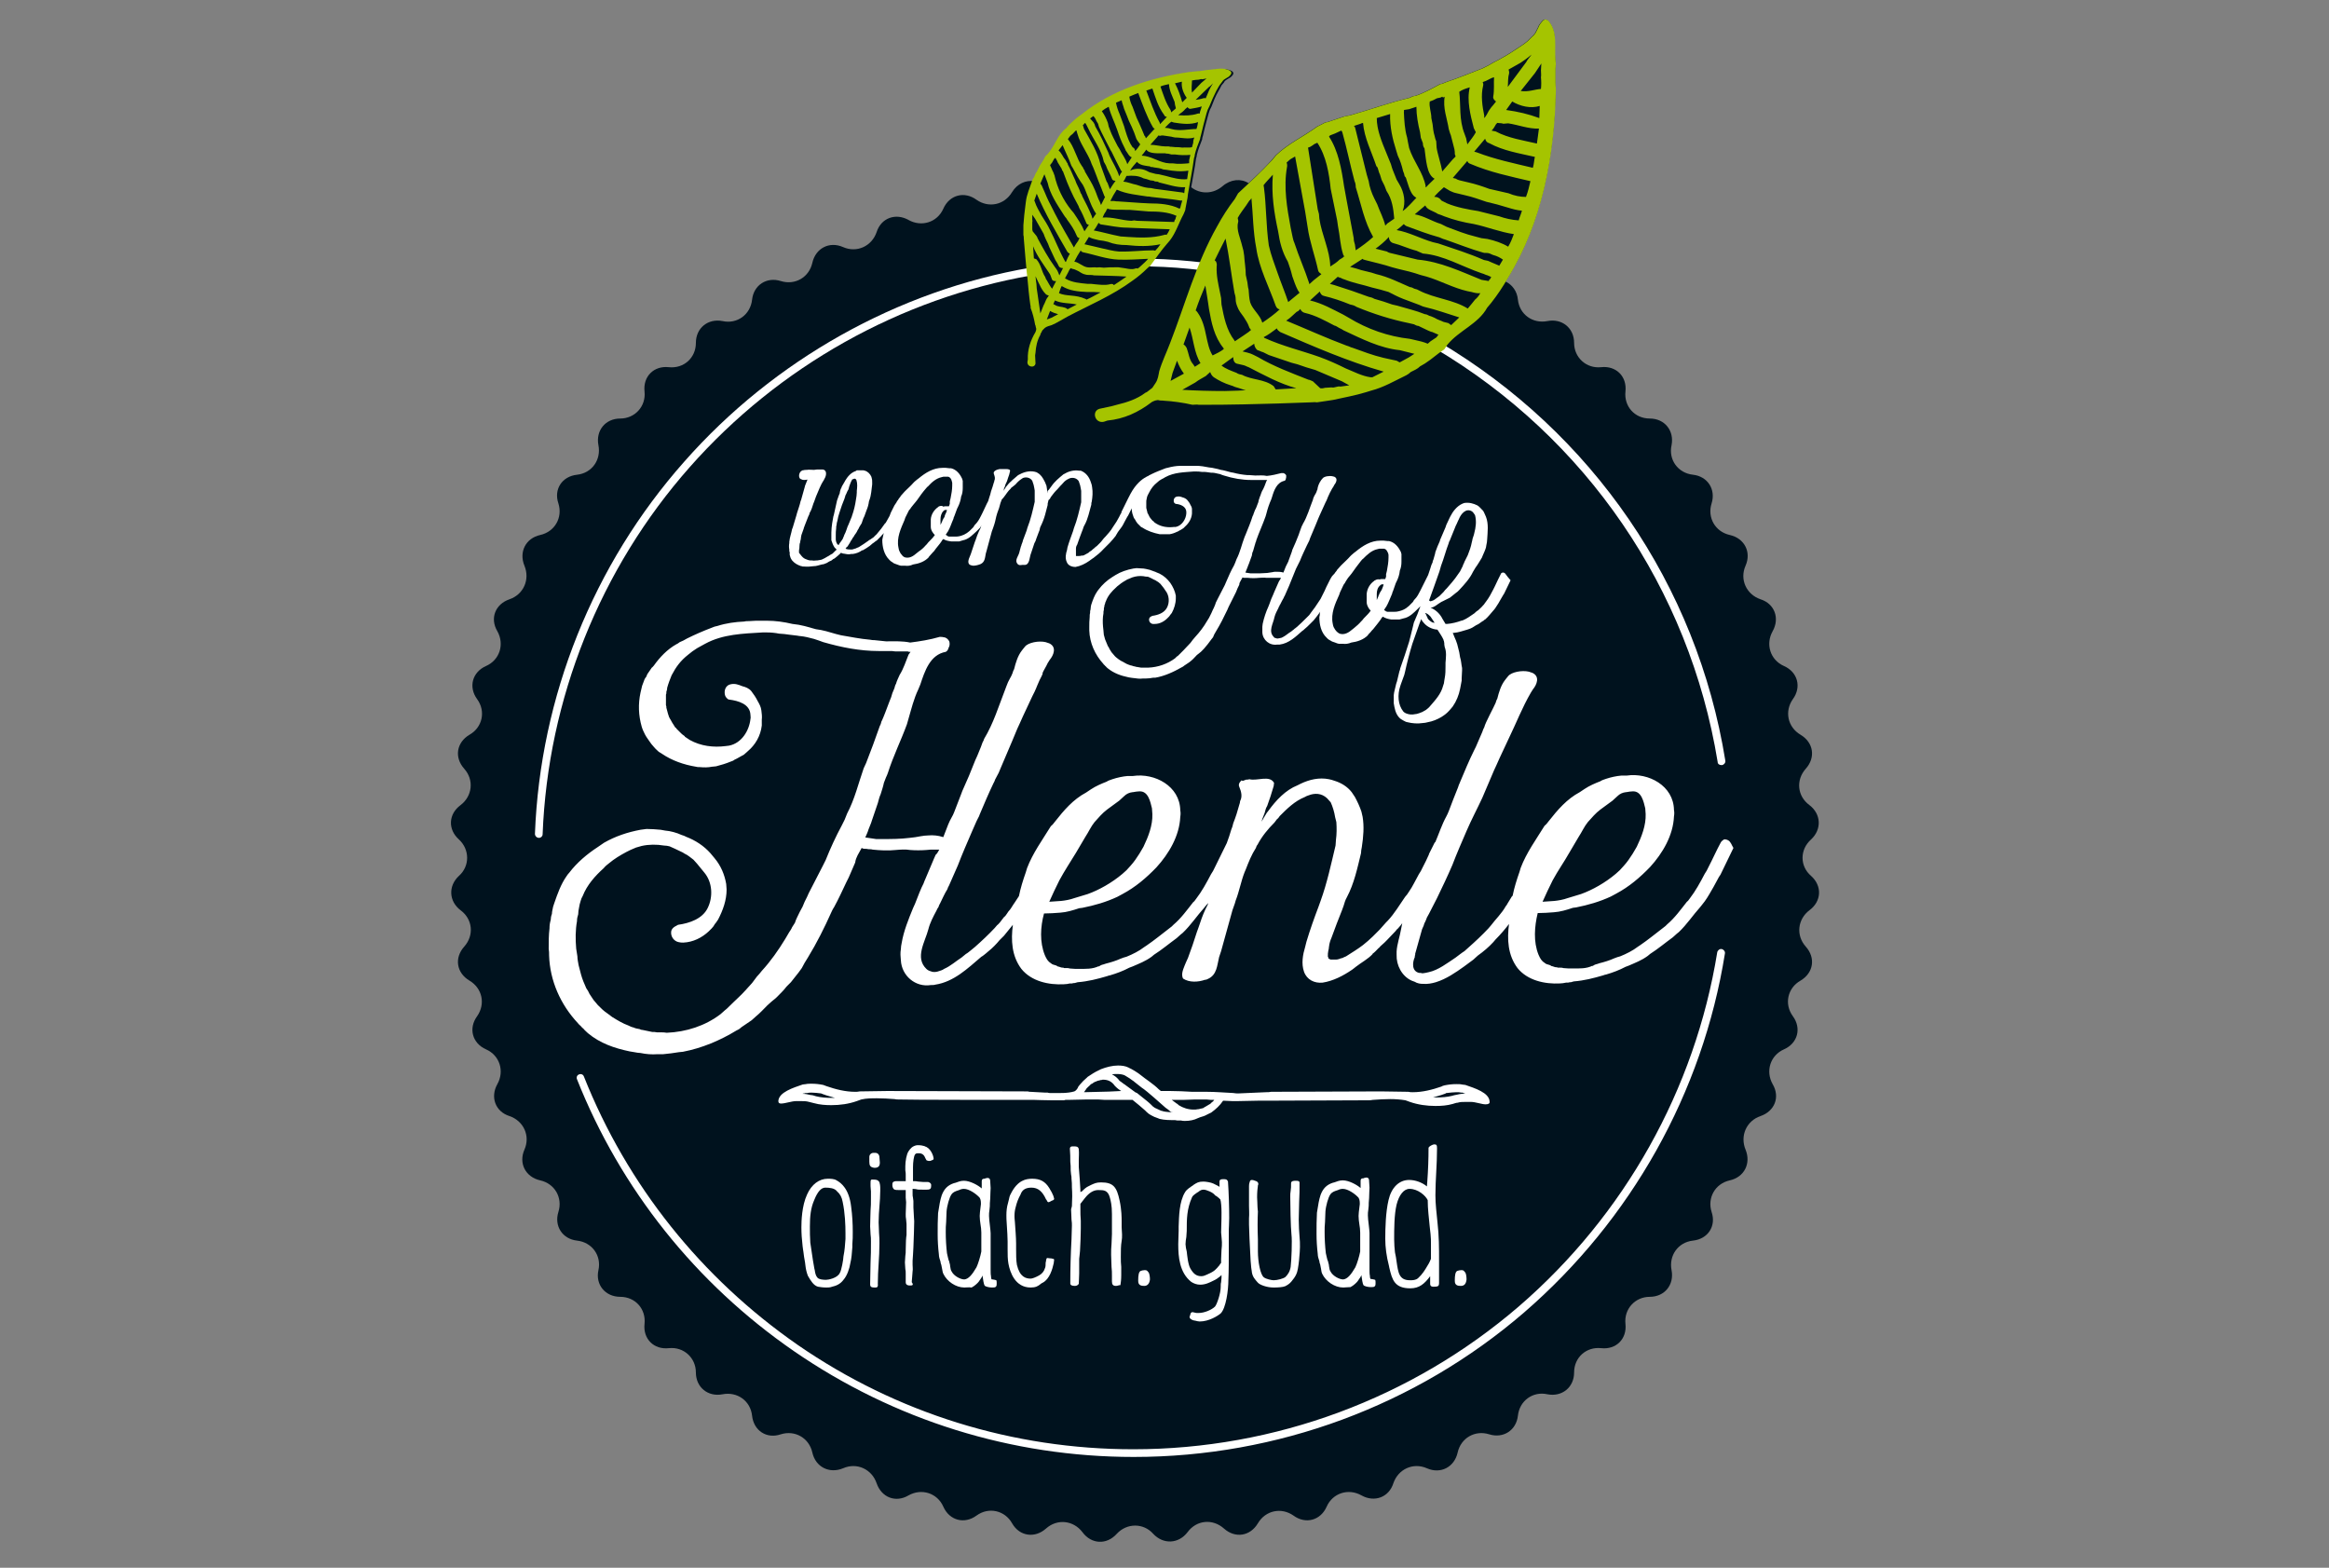 <?xml version="1.0" encoding="utf-8"?>
<!-- Generator: Adobe Illustrator 27.0.0, SVG Export Plug-In . SVG Version: 6.00 Build 0)  -->
<svg version="1.1" id="Ebene_1" xmlns="http://www.w3.org/2000/svg" xmlns:xlink="http://www.w3.org/1999/xlink" x="0px" y="0px"
	 viewBox="0 0 576 387.7" style="enable-background:new 0 0 576 387.7;" xml:space="preserve">
<rect x="0" y="0" width="576" height="387.7" fill="#808080" stroke="none"/>
<style type="text/css">
	.st0{fill:#00121E;}
	.st1{fill:#FFFFFF;}
	.st2{fill:#A5C400;}
</style>
<g>
	<path class="st0" d="M447.9,207.6c2.7-2.5,2.5-6.3-0.4-8.5c-3-2.2-3.4-6.2-0.9-9s1.9-6.5-1.3-8.4c-3.2-1.9-4-5.8-1.9-8.8
		c2.2-3,1.2-6.7-2.2-8.2c-3.4-1.5-4.6-5.4-2.8-8.6c1.8-3.2,0.5-6.8-3-7.9c-3.5-1.2-5.2-4.9-3.7-8.3s-0.3-6.8-3.9-7.6
		s-5.6-4.3-4.5-7.8s-1-6.7-4.6-7.1c-3.7-0.4-6.1-3.7-5.3-7.3c0.7-3.6-1.7-6.6-5.4-6.6c-3.7,0-6.4-3-6-6.7s-2.3-6.4-6-6
		s-6.7-2.4-6.7-6c0-3.7-3-6.1-6.6-5.4s-6.9-1.6-7.3-5.3c-0.2-2.1-1.4-3.7-3.1-4.5c0.2-0.3,0.4-0.6,0.5-0.8
		c8.5-13.7,11.6-30.3,11.9-46.6l-0.1-1.8v-3.5c0.1-0.3,0-0.7,0.1-1l-0.1-1.2c-0.3-3.2,0.6-6.6-1.6-9.4c-0.5-0.6-1.1-0.6-1.5-0.2
		s-1,1.2-1.1,1.6l-0.7,1.4c-0.2,0.3-0.5,0.7-0.9,1l-1.1,1.1l-0.9,0.7l-1.5,1c-1.9,1.3-3.9,2.5-6.1,3.6l-1.2,0.7l-1.4,0.7
		c-3.1,1.2-6,2.4-9,3.4c-0.6,0.2-1,0.5-1.5,0.5c-2,1.1-4,2.2-6.1,2.9c-0.5,0-1.1,0.3-1.5,0.5c-5,1.2-9.7,2.9-14.6,4.3l-1.5,0.3
		l-4.2,1.4c-0.5,0-0.9,0.3-1.3,0.5l-1.2,0.6c-3.4,2.5-7.2,4.2-10.2,7.1l-1,1.2c-1.8,2-3.7,3.8-5.7,5.7c-1.9-1.2-4.4-1-6.4,0.7
		c-2.3,2-5.5,2.1-7.8,0.3c0.4-2.4,0.9-4.7,1.2-7.1c0.1-0.3,0.2-0.6,0.2-0.9c0.3-1.3,0.8-2.5,1.3-3.8c0-0.3,0.1-0.6,0.2-0.9
		c0.4-1.9,0.9-3.6,1.4-5.5l0.3-0.9l0.4-0.8c0.5-1.3,1-2.6,1.7-3.8l0.5-0.9l0.3-0.6l0.6-0.7c0.1-0.3,0.4-0.5,0.5-0.6l0.8-0.5
		c0.3-0.1,0.7-0.5,0.9-0.8s0.2-0.6-0.2-0.9c-1.8-1-3.7-0.3-5.6-0.2l-0.7,0.1c-0.2,0.1-0.4,0-0.6,0.1l-2.1,0.2l-1,0.1
		c-9.6,1.3-19.1,4.4-26.6,10.4c-1.2,0.9-2.3,1.8-3.3,2.8l-0.6,0.7c-2.2,1.6-2.8,4.5-4.6,6.4l-0.6,0.6l-0.4,0.8l-0.9,1.4l-0.4,0.8
		l-0.4,0.8c-0.2,0.2-0.3,0.4-0.4,0.7l-0.3,0.7c-0.2,0.2-0.3,0.4-0.4,0.7c0,0,0,0,0,0.1c-2.1-0.3-4.2,0.6-5.5,2.7
		c-1.9,3.2-5.8,4-8.8,1.9c-3-2.2-6.7-1.2-8.2,2.2s-5.4,4.6-8.6,2.8c-3.2-1.8-6.8-0.5-7.9,3c-1.2,3.5-4.9,5.2-8.3,3.7
		s-6.8,0.3-7.6,3.9c-0.8,3.6-4.3,5.6-7.8,4.5s-6.7,1-7.1,4.6c-0.4,3.7-3.7,6.1-7.3,5.3c-3.6-0.7-6.6,1.7-6.6,5.4c0,3.7-3,6.4-6.7,6
		s-6.4,2.3-6,6c0.4,3.7-2.4,6.7-6,6.7c-3.7,0-6.1,3-5.4,6.6s-1.6,6.9-5.3,7.3s-5.8,3.6-4.6,7.1c1.1,3.5-0.9,7-4.5,7.8
		c-3.6,0.8-5.3,4.2-3.9,7.6s-0.2,7.1-3.7,8.3s-4.9,4.7-3,7.9c1.8,3.2,0.6,7.1-2.8,8.6c-3.4,1.5-4.4,5.2-2.2,8.2s1.3,7-1.9,8.8
		c-3.2,1.9-3.8,5.6-1.3,8.4c2.5,2.8,2,6.8-0.9,9c-3,2.2-3.2,6-0.4,8.5c2.7,2.5,2.7,6.6,0,9c-2.7,2.5-2.5,6.3,0.4,8.5
		c3,2.2,3.4,6.2,0.9,9s-1.9,6.5,1.3,8.4c3.2,1.9,4,5.8,1.9,8.8c-2.2,3-1.2,6.7,2.2,8.2c3.4,1.5,4.6,5.4,2.8,8.6s-0.5,6.8,3,7.9
		c3.5,1.2,5.2,4.9,3.7,8.3s0.3,6.8,3.9,7.6c3.6,0.8,5.6,4.3,4.5,7.8c-1.1,3.5,1,6.7,4.6,7.1c3.7,0.4,6.1,3.7,5.3,7.3
		s1.7,6.6,5.4,6.6s6.4,3,6,6.7c-0.4,3.7,2.3,6.4,6,6s6.7,2.4,6.7,6c0,3.7,3,6.1,6.6,5.4s6.9,1.6,7.3,5.3c0.4,3.7,3.6,5.8,7.1,4.6
		c3.5-1.1,7,0.9,7.8,4.5c0.8,3.6,4.2,5.3,7.6,3.9c3.4-1.5,7.1,0.2,8.3,3.7c1.2,3.5,4.7,4.9,7.9,3c3.2-1.8,7.1-0.6,8.6,2.8
		s5.2,4.4,8.2,2.2c3-2.2,7-1.3,8.8,1.9s5.6,3.8,8.4,1.3s6.8-2,9,0.9c2.2,3,6,3.2,8.5,0.4c2.5-2.7,6.6-2.7,9,0
		c2.5,2.7,6.3,2.5,8.5-0.4c2.2-3,6.2-3.4,9-0.9s6.5,1.9,8.4-1.3s5.8-4,8.8-1.9c3,2.2,6.7,1.2,8.2-2.2c1.5-3.4,5.4-4.6,8.6-2.8
		c3.2,1.8,6.8,0.5,7.9-3c1.2-3.5,4.9-5.2,8.3-3.7c3.4,1.5,6.8-0.3,7.6-3.9s4.3-5.6,7.8-4.5s6.7-1,7.1-4.6c0.4-3.7,3.7-6.1,7.3-5.3
		c3.6,0.7,6.6-1.7,6.6-5.4c0-3.7,3-6.4,6.7-6s6.4-2.3,6-6s2.4-6.7,6-6.7c3.7,0,6.1-3,5.4-6.6s1.6-6.9,5.3-7.3
		c3.7-0.4,5.8-3.6,4.6-7.1c-1.1-3.5,0.9-7,4.5-7.8s5.3-4.2,3.9-7.6s0.2-7.1,3.7-8.3c3.5-1.2,4.9-4.7,3-7.9c-1.8-3.2-0.6-7.1,2.8-8.6
		s4.4-5.2,2.2-8.2c-2.2-3-1.3-7,1.9-8.8c3.2-1.9,3.8-5.6,1.3-8.4c-2.5-2.8-2-6.8,0.9-9c3-2.2,3.2-6,0.4-8.5
		C445.1,214.2,445.1,210.1,447.9,207.6"/>
	<path class="st1" d="M425.7,189.2c-0.5,0-0.9-0.3-0.9-0.8c-7-42.8-32.5-80.1-70-102.3c-0.5-0.3-0.6-0.9-0.3-1.3
		c0.3-0.5,0.8-0.6,1.3-0.3c38,22.5,63.9,60.2,70.9,103.6c0.1,0.5-0.3,1-0.8,1.1C425.8,189.2,425.8,189.2,425.7,189.2z"/>
</g>
<path class="st1" d="M427.4,207.8c-0.4-0.2-1-0.4-1.3,0c-0.2,0.1-0.4,0.3-0.5,0.5c-1.1,2-2,4.1-3.1,6.2l-0.4,0.8l-0.5,0.8
	c-1.1,2.1-2.3,4.3-3.7,6.1l-0.3,0.4c-0.1,0.2-0.3,0.3-0.4,0.4c-1.5,1.9-3,4-4.9,5.6l-0.4,0.4l-0.9,0.7c-1.7,1.3-3.4,2.7-5.3,4
	l-0.6,0.4c-1.3,1-2.9,1.8-4.4,2.4l-0.7,0.2l-0.8,0.3c-1.1,0.5-2.4,0.9-3.6,1.2l-0.6,0.2c-0.5,0.1-0.9,0.3-1.2,0.6
	c0-0.1,0.1-0.1,0.1-0.2c-1.6,0.8-3.3,0.7-5.1,0.7H388c-0.5,0-1-0.1-1.4-0.1c-0.2-0.1-0.5-0.1-0.7-0.1h-0.6c-0.1,0-0.1,0-0.2-0.1
	h-0.2c-0.3,0-0.5-0.1-0.8-0.2c-0.1,0-0.2-0.1-0.4-0.1c0,0-0.2-0.1-0.3-0.2c-0.1,0-0.2-0.1-0.3-0.1c-0.4-0.1-0.8-0.2-1.1-0.5
	c-0.8-0.5-1.1-1.1-1.5-2c-1.3-3.2-1-7-0.2-10.3c1.3,0,2.7-0.1,4-0.2c1.6-0.1,3.2-0.6,4.7-1.1l0.8-0.1c3-0.6,5.8-1.4,8.6-2.7l1.3-0.7
	c3.2-1.7,5.9-4,8.4-6.6c3.1-3.4,5.7-7.8,5.9-12.5c0.1-0.6,0.1-1.1,0-1.6c-0.1-6-6.3-9.3-11.7-8.5H401c-1.2,0.1-2.6,0.4-3.8,0.8
	c-0.5,0.2-1,0.3-1.4,0.6c-1.3,0.5-2.7,1.1-3.9,1.9l-1.2,0.8c-3.2,1.7-5.5,4.4-7.7,7.2c-0.3,0.4-0.6,0.8-1,1.1
	c-2.1,3.4-4.5,6.7-5.9,10.4l-0.3,1c-0.7,2-1.3,3.9-1.7,5.9l-0.2,0.2l-1.1,1.8c-0.1,0.2-0.2,0.4-0.4,0.6c-1,1.8-2.5,3.2-3.7,4.8
	l-0.6,0.7c-1.5,1.6-3.2,3.2-4.9,4.7l-1,0.9c-0.8,0.5-1.5,1.1-2.2,1.6c-2.1,1.4-4.3,3.1-6.6,3.6c-0.7,0.2-1,0.2-1.6,0.3
	c-0.1,0-0.3-0.1-0.5-0.1H351c-1.9-0.4-1.7-2.6-1.1-3.9c0-0.2,0-0.4,0.1-0.6c0-0.2,0-0.4,0.1-0.6c0.5-1.9,1.1-3.8,1.6-5.7l0.4-0.9
	c0.1-0.4,0.2-0.7,0.4-1c0.1-0.3,0.3-0.6,0.4-1l0.5-0.9l2-3.9c1.3-2.7,2.6-5.4,3.8-8.2c1.1-2.9,2.3-5.6,3.5-8.4
	c1.2-2.8,2.6-5.4,3.9-8.2l2.9-6.8l0.6-1.3c1-2.3,2.1-4.5,3.1-6.7c1.8-3.7,3.3-7.6,5.4-11.2l0.5-0.8c1-1.2,1.8-3.2-0.1-4.1l-0.9-0.3
	c-1.7-0.4-4.3,0.1-5.1,1.1c-0.3,0.4-0.6,0.7-0.8,1c-1,1.3-1.5,3-1.9,4.6c-0.2,0.3-0.3,0.7-0.4,1c-0.4,1-2.6,5-2.8,6
	c-0.2,0.4-0.4,0.8-0.5,1.2l-1.6,3.7l-0.4,0.8c-1.3,2.6-2.4,5.3-3.5,7.9c0,0-0.1,0.3-0.3,0.7l-0.2,0.6c-0.8,2-1.6,4-2.3,5.9l-0.3,0.7
	l-0.3,0.6c-1.1,2-1.8,4.2-2.7,6.3c-0.1,0.1-0.1,0.1-0.2,0.2c-0.5,0.9-0.9,1.9-1.4,2.8l0,0v0.1c-0.5,1.1-1,2.2-1.6,3.3l-0.4,0.8
	l-0.5,0.8c-0.8,1.4-1.5,3-2.5,4.4l-0.4,0.6l-0.5,0.6c-1.4,2-2.6,4.1-4.3,5.9l-0.4,0.4l-1.6,1.8l-1.7,1.7l-1.2,1.1l-1.2,1
	c-1.3,1-2.8,1.9-4.2,2.8l-0.7,0.3c-0.1,0.1-0.1,0.1-0.2,0.1c-0.1,0-0.2,0.1-0.4,0.1c-0.7,0.3-1,0.3-1.5,0.3h-1
	c-0.1,0-0.1-0.1-0.2-0.1c0,0-0.2,0-0.2-0.1h-0.1V237c0,0-0.1,0-0.1-0.1v-0.2l-0.1-0.1v-0.2c0-0.4,0-0.8,0.1-1.2c0,0.2,0-0.3,0.1-0.4
	c0-0.3,0.1-0.6,0.1-0.8c0.1-0.8,0.3-1.4,0.6-2.1c0.4-1.2,0.9-2.3,1.3-3.5l1.3-3.3l0.4-1.1c0.2-0.7,0.4-1.4,0.8-2.1
	c1.8-3.4,2.6-7.2,3.5-10.9c0-0.5,0.1-1,0.2-1.5c0.4-2.6,0.6-5.1,0.2-7.5l-0.3-1.3c-0.4-1.2-1-2.5-1.6-3.6l-0.8-1.2
	c-1.1-1.4-2.6-2.3-4.2-2.8c-0.5-0.2-1-0.3-1.4-0.4c-2.5-0.5-4.9,0.1-7,1.1l-0.8,0.4c-3,1.2-5.3,3.7-7.2,6.3l-0.4,0.5
	c-0.5,0.8-0.9,1.5-1.3,2.2c0.2-1,0.8-1.9,1-3c0.1-0.3,0.2-0.6,0.4-0.9c0.6-1.6,1.1-3.2,1.6-4.9c0-0.3,0.1-0.5,0.1-0.8
	c-1.1-2-4.2-0.4-6.1-0.9c-0.3,0.1-0.5,0.1-0.8,0.1l-0.8,0.3L307,193l-0.4,0.5c-0.2,0.3-0.3,0.7-0.1,1.1c0.5,1.2,0.8,2.4,0.2,3.5
	c0,0.3-0.1,0.6-0.2,0.9c-0.4,1.5-0.9,3.1-1.5,4.6l-0.2,0.8l-0.3,0.8c-0.3,1.1-0.7,2.2-1.1,3.3c-1,2-2,4.1-3,6.1l-0.4,0.8l-0.5,0.8
	c-1.1,2.1-2.3,4.3-3.7,6.1l-0.3,0.4c-0.1,0.2-0.3,0.3-0.4,0.4c-1.5,1.9-3,4-4.9,5.6l-0.4,0.4l-0.9,0.7c-1.7,1.3-3.4,2.7-5.3,4
	l-0.6,0.4c-1.3,1-2.9,1.8-4.4,2.4l-0.7,0.2l-0.8,0.3c-1.1,0.5-2.4,0.9-3.6,1.2l-0.6,0.2c-0.5,0.1-0.9,0.3-1.2,0.6
	c0-0.1,0.1-0.1,0.1-0.2c-1.6,0.8-3.3,0.7-5.1,0.7h-0.8c-0.5,0-1-0.1-1.4-0.1c-0.2-0.1-0.5-0.1-0.7-0.1h-0.6c-0.1,0-0.1,0-0.2-0.1
	h-0.2c-0.3,0-0.5-0.1-0.8-0.2c-0.1,0-0.2-0.1-0.4-0.1c0,0-0.2-0.1-0.3-0.2c-0.1,0-0.2-0.1-0.3-0.1c-0.4-0.1-0.8-0.2-1.1-0.5
	c-0.8-0.5-1.1-1.1-1.5-2c-1.3-3.2-1.1-7-0.2-10.3c1.3,0,2.7-0.1,4-0.2c1.6-0.1,3.2-0.6,4.7-1.1l0.8-0.1c3-0.6,5.8-1.4,8.6-2.7
	l1.3-0.7c3.2-1.7,5.9-4,8.4-6.6c3.1-3.4,5.7-7.8,5.9-12.5c0.1-0.6,0.1-1.1,0-1.6c-0.1-6-6.3-9.3-11.7-8.5h-1.3
	c-1.2,0.1-2.6,0.4-3.8,0.8c-0.5,0.2-1,0.3-1.4,0.6c-1.3,0.5-2.7,1.1-3.9,1.9l-1.2,0.8c-3.2,1.7-5.5,4.4-7.7,7.2
	c-0.3,0.4-0.6,0.8-1,1.1c-2.1,3.4-4.5,6.7-5.9,10.4l-0.3,1c-0.7,2-1.3,3.9-1.7,5.9c-0.6,1-1.3,1.9-1.9,2.9c-0.2,0.3-0.4,0.6-0.7,0.9
	L249,226c-0.2,0.3-0.4,0.6-0.7,0.8l-1,1.3c-0.2,0.2-0.4,0.5-0.7,0.7l-0.6,0.7c-1.5,1.6-3.2,3.2-4.9,4.7l-1.1,0.9
	c-0.4,0.3-0.7,0.6-1.1,0.8l-1.1,0.9c-1.4,0.9-2.7,2.1-4.3,2.8c-0.4,0.3-0.8,0.4-1.1,0.5c-0.8,0.3-1.5,0.4-2.2,0.1
	c-0.4-0.1-0.8-0.3-1.1-0.6c-2.9-2.8-0.3-6.7,0.5-9.8c0.4-1.6,1.2-3.1,2-4.6c0.1-0.3,0.3-0.6,0.5-0.9c0.1-0.3,0.2-0.6,0.4-0.9
	c0.6-1.2,1.1-2.4,1.8-3.5c0.1-0.3,0.2-0.6,0.4-0.9l2.2-5c1.1-2.9,2.3-5.6,3.5-8.4l1.1-2.5l0.4-0.8c0.2-0.3,0.3-0.6,0.4-0.9
	c1.1-2.6,2.2-5.2,3.4-7.7c0.2-0.3,0.3-0.6,0.4-0.9l0.9-1.7l0.5-1.2c2-4.6,4.1-9.7,4.1-9.7l0.6-1.3c1-2.3,2.1-4.5,3.1-6.7
	c1-1.9,0.9-2,1.8-4c0.3-0.6,0.6-1.1,0.8-1.7h-0.1c0.4-0.9,0.9-1.6,1.3-2.5l0.5-0.8c1-1.2,1.8-3.2-0.1-4.1l-0.9-0.3
	c-1.7-0.4-4.3,0.1-5.1,1.1c-0.3,0.4-0.6,0.7-0.8,1c-1,1.3-1.5,3-1.9,4.6c-0.2,0.3-0.3,0.7-0.4,1c-0.3,0.9-1,1.7-1.5,3.2l-0.3,0.8
	c-1.6,4.1-2.9,8.4-5.2,12.2c-0.1,0.3-0.2,0.6-0.4,0.9l-0.4,1.1l-0.9,2.2l-0.5,1.1c-1,2.6-2.1,5.2-3.2,7.6l-0.3,0.8l-1.7,4.4
	l-0.3,0.7l-0.8,1.5l-0.4,0.9l-1.2,3.1h-0.1c-1.2-0.4-2.5-0.5-3.6-0.4c-0.7,0-1.2,0.1-1.9,0.2c-0.9,0.2-1.8,0.3-2.7,0.4
	c-2.3,0.3-4.7,0.3-7,0.3h-1.3l-2.7-0.4c0.3-0.7,0.6-1.3,0.8-2l0.4-1c0.2-0.4,0.3-0.8,0.4-1.1l1.5-4.4l0.3-1.1
	c0.1-0.3,0.2-0.7,0.4-1.1c0.3-1,0.6-1.8,0.8-2.8c0.2-0.4,0.3-0.9,0.5-1.3c0.2-0.4,0.4-0.9,0.5-1.2c1.3-4.1,3.2-7.9,4.7-12l0.4-1.4
	c0.7-2.4,1.3-4.9,2.4-7.2l0.5-1.2c1.1-3.3,2.4-7.4,6.3-8.1c0.4-0.2,0.6-0.6,0.7-1c0.3-0.5,0.3-1,0.2-1.5c-0.3-0.7-0.9-1.1-1.4-1.1
	c-0.3-0.1-0.7-0.1-1-0.1c-2.4,0.7-4.9,1.1-7.3,1.4c-1.9-0.4-3.8-0.3-5.7-0.3h-0.3l-2.9-0.3c-0.3,0-0.6,0-1-0.1
	c-2.4-0.2-4.8-0.7-7.2-1.1l-1.2-0.3c-1.7-0.5-3.3-1-5-1.2c-0.8-0.2-1.4-0.4-1.4-0.4c-1-0.3-1.9-0.5-2.9-0.7l-1.5-0.2
	c-2.1-0.5-4.2-0.8-6.4-0.8h-1.3c-1,0-2,0-3.1,0.1c-0.4,0-0.8,0-1.1,0.1c-2.3,0.1-4.5,0.4-6.7,1.1c-0.5,0.1-0.9,0.2-1.3,0.4
	c-2.1,0.8-4.2,1.7-6.2,2.7l-0.9,0.5l-0.9,0.4c-0.3,0.2-0.5,0.4-0.8,0.5c-2.3,1.3-4.1,3.2-5.6,5.3c-0.2,0.2-0.3,0.4-0.5,0.5l-1.1,1.6
	l-0.3,0.7c-0.2,0.2-0.3,0.4-0.4,0.6l-0.6,1.6l-0.4,1.7c-0.6,2.8-0.5,5.6,0.3,8.4c0.2,0.7,0.5,1.3,0.8,1.9c0.3,0.6,0.7,1.1,1.1,1.7
	l0.5,0.7l0.6,0.7c0.4,0.5,0.9,0.9,1.2,1.2l0.8,0.5c2.5,1.7,5.4,2.7,8.4,3.2c0.3,0.1,0.6,0.1,1,0.1c1,0.1,2,0.1,3-0.1
	c0.4,0,0.7-0.1,1-0.1c1.2-0.3,2.5-0.7,3.7-1.2c0.3-0.1,0.6-0.2,0.8-0.4c0.9-0.4,1.6-0.9,2.4-1.3l0.9-0.8c1.9-1.6,3.2-3.8,3.5-6.4
	V178c0.1-0.8,0-1.5-0.1-2.3c-0.1-0.9-0.5-1.6-0.9-2.3c-0.5-1-1-1.7-1.6-2.5c-0.6-0.7-1.4-1-2.2-1.2c-1-0.4-1.8-0.7-2.8-0.5
	c-1.3,0.2-1.8,1.5-1.5,2.7c0.1,0.3,0.2,0.5,0.4,0.7s0.4,0.4,0.6,0.4c2.3,0.3,5.2,1.1,5.3,3.8c0,0.3,0.1,0.7,0,1
	c-0.3,2.9-2.2,6-5.3,6.6c-0.3,0-0.5,0.1-0.8,0.1c-3.1,0.4-6.2,0-8.9-1.5l-1.2-0.8c0-0.1-0.1-0.1-0.1-0.2c-0.1,0-0.2-0.1-0.3-0.2
	c-0.2-0.1-0.4-0.3-0.6-0.5l-1.1-1.1c0,0-0.1-0.1-0.1-0.2c-0.1,0-0.2-0.1-0.2-0.1l-0.5-0.8c-0.3-0.4-0.5-0.9-0.7-1.2l-0.2-0.3
	c0,0,0-0.2-0.1-0.2l-0.3-0.9l-0.4-1.5v-0.3l-0.1-0.3v-2.6c0-0.1,0.1-0.3,0.1-0.3v-0.4c0.1-0.3,0.2-0.6,0.2-1
	c0.3-1.1,0.7-2.1,1.1-3.1c1.1-2.1,2.2-3.6,4.1-5.1c0.7-0.6,1.4-1.1,2.2-1.6l0.9-0.5l1.1-0.6c4.4-2.4,9.4-2.5,14.2-2.8h1
	c1.1,0,2.1,0.1,3.1,0.3c0.5,0,0.9,0.1,1.3,0.1c0,0,2.2,0.3,3.2,0.4c0.4,0.1,0.7,0.1,0.7,0.1c1.1,0.1,2.3,0.4,3.4,0.7
	c0.4,0.1,0.8,0.3,1.2,0.4l1.1,0.4c4.5,1.3,9.1,2.2,13.7,2.2h3.3c0.5,0.1,0.9,0.1,1.2,0.1h2.6c0.1,0,0.2,0,0.4,0.1h0.4l-0.5,0.7
	c-0.7,1.7-1.2,3.4-2.2,5L222,168c-0.2,0.4-0.3,0.8-0.4,1.1c-0.2,0.3-0.3,0.7-0.4,1.1l-0.5,1.2l-0.3,1l-0.4,1c-0.4,1-0.7,1.9-1.1,2.9
	l-0.4,1c-0.2,0.4-0.3,0.8-0.5,1.1c-0.1,0.4-0.2,0.8-0.4,1.1c-1.1,3.2-2.2,6.1-3.4,9.2l-0.6,1.3c-1.3,3.7-2.2,7.6-4.1,11.2l-0.6,1.5
	l-0.7,1.4c-1.5,2.8-2.8,5.6-4,8.6l-0.7,1.4l-3.5,6.8l-0.4,0.9L199,223l-0.5,1.2l-0.7,1.3c-0.4,0.9-0.9,1.7-1.2,2.7l-0.7,1.1
	c-0.2,0.5-0.5,0.9-0.7,1.2l-1,1.7c-1.7,2.8-3.6,5.5-5.8,7.9c-0.4,0.5-0.8,1-1.2,1.4l-1.2,1.6c-1.1,1.2-2.2,2.5-3.4,3.6
	c0,0-1.9,1.8-2.9,2.8c-0.4,0.3-0.6,0.5-0.6,0.5l-0.9,0.8c-3.8,2.9-8.5,4.4-13.3,4.6c-0.5-0.1-1-0.1-1.4-0.1h-1
	c-0.4-0.1-0.8-0.1-1.2-0.1l-2.4-0.5c-0.3,0-0.5-0.1-0.7-0.2c-0.6-0.1-1.1-0.2-1.5-0.4c-0.5-0.1-0.9-0.3-1.3-0.5
	c-1.4-0.5-2.7-1.3-4-2.1l-1.2-0.9c-0.9-0.6-1.5-1.2-2.3-2l-1.1-1.3l-1-1.5c-0.2-0.5-0.5-1-0.8-1.4c-0.5-1.1-1-2.3-1.3-3.4l-0.6-2.3
	c-0.1-0.7-0.3-1.4-0.3-2.2l-0.3-1.9c-0.2-2.3-0.2-4.6,0.2-6.8c0-0.6,0.1-1.1,0.3-1.7c0-0.6,0.1-1.1,0.2-1.6c0.1-0.6,0.2-1.1,0.4-1.7
	c0.1-0.4,0.3-0.9,0.5-1.2c1.1-2.8,3.1-5,5.2-6.9c0.4-0.5,0.9-0.9,1.3-1.2c1.3-1.1,2.8-2,4.3-2.8l1-0.5l1.4-0.6l1.4-0.4
	c1.8-0.4,3.7-0.4,5.5-0.1c0.5,0,1,0.1,1.4,0.2c0.9,0.4,1.8,0.8,2.8,1.3c0.3,0.1,0.6,0.3,0.9,0.5c0.9,0.4,1.5,1,2.2,1.5l0.9,1
	l0.9,1.1l0.9,1.1c2,2.4,2.2,6,0.8,8.8c-1.3,2.6-4.4,3.7-7.3,4.1l-0.9,0.5c-0.4,0.3-0.7,0.6-0.8,1.1c-0.2,1.3,0.7,2.5,1.9,2.7
	c0.4,0.1,0.7,0.1,1.1,0.1c2.4-0.1,4.6-1.2,6.3-2.8l0.7-0.7c0.3-0.3,0.6-0.7,0.8-1.1c0.3-0.3,0.5-0.7,0.8-1.1
	c1.2-2.3,2.1-4.8,2.1-7.4c0-0.5-0.1-1-0.1-1.4c-0.4-2.3-1.3-4.5-2.9-6.4l-1-1.2c-1.6-1.8-3.7-3.2-6.1-4.1c-0.3-0.2-0.7-0.3-1-0.4
	c-1.3-0.6-2.8-1-4.1-1.1l-1.1-0.2c-1.1-0.1-2.4-0.2-3.5-0.2l-1.5,0.2c-3.2,0.6-6.2,1.6-9,3.2l-1.6,1.1c-2.6,1.7-5.1,3.8-7,6.3
	c-0.3,0.3-0.5,0.6-0.7,0.9c-1.4,2-2.2,4.3-3,6.6l-0.3,0.9c-0.1,0.6-0.3,1.2-0.3,1.8c-0.2,0.5-0.3,1.1-0.3,1.5
	c-0.2,0.7-0.3,1.3-0.3,2.1c-0.2,1.6-0.2,3.3-0.2,5c0.1,0.6,0.1,1.1,0.1,1.7c0.2,6.2,2.8,12.1,7.1,16.7c0,0,0.3,0.4,0.7,0.7
	c0.3,0.4,0.7,0.7,0.7,0.7c0.3,0.4,0.7,0.7,1.1,1.1c3,2.5,6.5,3.7,10.3,4.5l1.2,0.2c0.5,0.1,1.1,0.2,1.5,0.2c1.4,0.3,2.8,0.4,4.2,0.3
	h1.4c1.3-0.1,2.6-0.3,3.9-0.5c0.3,0,0.7-0.1,1-0.1c4.7-0.9,9.2-2.8,13.3-5.3c0.5-0.2,0.9-0.5,1.2-0.8l2.5-1.7l1-0.9
	c1.1-0.9,1.9-1.8,2.9-2.8l1-0.9l1.1-0.9l0.7-0.7c0.7-0.7,1.3-1.3,1.9-2.1l1.1-1.1l1.9-2.4l0.8-1.1l0.7-1.3l0.8-1.3
	c2.2-3.6,4.1-7.4,5.8-11.2c0,0,0.3-0.7,0.7-1.3c1.1-2,2-4,3-6.1l0.6-1.2c0.5-1.2,1.1-2.5,1.6-3.7c0.1-0.7,0.3-1.2,0.6-1.8l1-1.8
	c0.2,0.1,0.4,0.2,0.7,0.2c0.3,0,0.6,0,1,0.1c0.3,0,0.7,0,1,0.1c1.9,0.2,3.8,0.3,5.7,0.1c1.1-0.1,2.5-0.2,3.6,0c1.3,0.1,2.7,0.1,4,0
	c0.7-0.1,1.3-0.1,2-0.1h1.2c-0.3,0.5-0.5,1-0.9,1.3l-0.4,0.9l-2.2,5.2c0,0-0.2,0.4-0.4,1c-0.6,1.1-1.4,3.2-2.1,5l-0.5,1.1
	c-1.1,2.7-2.3,5.6-2.8,8.6c-0.1,0.5-0.2,1-0.2,1.5c-0.1,0.5-0.1,1-0.1,1.4c0,0.5,0.1,1,0.1,1.4c0.2,3.8,3.6,6.7,7.4,6.1
	c0.4,0,0.8,0,1.1-0.1c4.6-0.7,8-4,11.4-6.9c0.4-0.2,0.7-0.5,1.1-0.8c1-0.8,1.9-1.6,2.8-2.6l0.6-0.7l1.1-1.1c0.7-0.9,1.5-1.8,2.2-2.7
	c-0.5,3.8-0.3,7.7,2.1,10.9c2.5,3.1,6.8,4,10.5,3.8c0.5,0,1.1-0.1,1.5-0.2h0.5c0.3-0.1,0.5-0.1,0.7-0.1l0.7-0.2
	c2.6-0.2,4.9-0.8,7.3-1.5c0.3-0.1,0.5-0.2,0.7-0.2c1.7-0.5,3.3-1.1,4.8-1.9l0.8-0.3c1.6-0.7,3.2-1.3,4.7-2.4l0.6-0.5
	c1.9-1.2,3.8-2.8,5.6-4.1l1-0.9l0.5-0.4c2-1.9,3.5-4.2,5.3-6.2l0.4-0.5c0.3-0.3,0.5-0.6,0.6-0.7c0,0.1-0.1,0.2-0.1,0.4l-0.6,1.2
	c-0.7,1.5-1.2,3-1.7,4.5l-0.4,1.1c-0.7,2.2-1.4,4.3-2.2,6.4l-0.5,1.1c-0.4,1-1.1,2.4-0.9,3.4c0,0.2,0.1,0.4,0.2,0.6
	c1.5,1,3.7,0.9,5.4,0.3c0.3,0,0.5-0.1,0.7-0.2c2.3-1,2.3-3.4,2.8-5.4l0.5-1.5l2.8-10.1l0.6-1.7l0.2-0.7c0.9-2.3,1.3-4.7,2.2-7
	l0.3-0.7c0.7-1.8,1.4-3.6,2.5-5.3c0.1-0.3,0.2-0.6,0.4-0.8c1.1-2.1,2.6-3.9,4.2-5.5l0.6-0.8c0.3-0.2,0.5-0.5,0.7-0.8
	c1.8-1.8,3.7-3.7,6.2-4.7c0.3-0.2,0.6-0.3,0.9-0.4c1.5-0.6,3.2-0.6,4.6,0.7l0.9,1c0.5,1.1,0.9,2.4,1.1,3.7l0.3,1.2
	c0.1,1.4,0.1,3-0.1,4.4c0,0.5-0.1,1-0.1,1.4c-1.1,4.6-2.1,9.3-3.7,13.7l-0.5,1.4c-1.1,2.9-2.1,5.7-3,8.7l-0.3,1.2
	c-0.6,2-1,4.2-0.3,6.2s2.6,2.9,4.6,2.7c2.6-0.4,5.1-1.7,7.3-3.2l0.4-0.3l0.5-0.4c1.4-1.1,3-1.9,4.2-3.2h-0.1c0.6-0.4,1.1-1,1.5-1.4
	c0.2-0.1,0.3-0.3,0.5-0.5l1-0.9l0.6-0.6l2.1-2.2l0.4-0.5c0.2-0.1,0.3-0.3,0.5-0.5c0.3-0.3,0.5-0.6,0.8-1c0,0.2-0.1,0.3-0.1,0.5
	l-0.2,1c-0.3,1.8-1,3.7-1.1,5.5v0.8c-0.1,2.6,1.3,5.3,3.7,6.4l0.8,0.3c0.3,0.2,0.6,0.3,1,0.4c0.4,0.1,0.7,0.1,1,0.1
	c1.1,0.1,2.2-0.1,3.2-0.4c2.6-0.8,4.9-2.4,7-3.9l2.3-1.7c0.4-0.4,0.8-0.7,1.1-1c1.4-1,2.7-2.1,3.8-3.3l0.6-0.7
	c1.2-1.2,2.3-2.5,3.3-3.8c-0.5,3.8-0.3,7.7,2.1,10.9c2.5,3.1,6.8,4,10.5,3.8c0.5,0,1-0.1,1.5-0.2h0.5c0.3-0.1,0.5-0.1,0.7-0.1
	l0.7-0.2c2.6-0.2,4.9-0.8,7.3-1.5c0.3-0.1,0.5-0.2,0.7-0.2c1.7-0.5,3.3-1.1,4.8-1.9l0.8-0.3c1.6-0.7,3.2-1.3,4.7-2.4l0.6-0.5
	c1.9-1.2,3.8-2.8,5.6-4.1l1-0.9l0.5-0.4c2-1.9,3.5-4.2,5.3-6.2l0.4-0.5c0.4-0.5,0.7-0.9,0.7-0.9c0.8-1.1,1.5-2.4,2.2-3.6l1.3-2.4
	l0.4-0.6l3.2-6.6C428.3,209.1,428.1,208.2,427.4,207.8z M266.1,210.9l2.3-3.9c0.8-1.2,1.4-2.6,2.3-3.7c1-1.1,1.9-2.2,3.1-3.1l3-2.2
	l1.2-1.1c0.6-0.6,1.3-0.9,2.1-1h0.1c0.6-0.1,1.1-0.2,1.6-0.2c2.2-0.1,2.7,2.6,3.1,4.2c0,0.5,0.1,1,0.1,1.4c0.1,2.8-1,5.6-2.2,8.1
	l-1,1.7c-0.7,1.1-1.3,2-2.2,3l-1,1.1l-1,0.9c-2.6,2.2-5.8,4-8.6,5l-3.3,1c-1.1,0.4-2.3,0.6-3.3,0.7l-2.9,0.2
	c0.8-1.8,1.6-3.5,2.5-5.3C263.3,215.3,264.7,213.2,266.1,210.9z M388.1,210.9l2.3-3.9c0.8-1.2,1.4-2.6,2.3-3.7
	c1-1.1,1.9-2.2,3.1-3.1l3-2.2l1.2-1.1c0.6-0.6,1.3-0.9,2.1-1h0.1c0.6-0.1,1.1-0.2,1.6-0.2c2.2-0.1,2.7,2.6,3.1,4.2
	c0,0.5,0.1,1,0.1,1.4c0.1,2.8-1,5.6-2.2,8.1l-1,1.7c-0.7,1.1-1.3,2-2.2,3l-1,1.1l-1,0.9c-2.6,2.2-5.8,4-8.6,5l-3.3,1
	c-1.1,0.4-2.3,0.6-3.3,0.7l-2.9,0.2c0.8-1.8,1.6-3.5,2.5-5.3C385.3,215.3,386.8,213.2,388.1,210.9z"/>
<path class="st1" d="M280.4,360.3c-30.2,0-59.3-9.1-84.1-26.2c-24.2-16.7-42.8-40-53.6-67.2c-0.2-0.5,0-1,0.5-1.2s1,0,1.2,0.5
	c10.7,26.9,29,49.8,52.9,66.4c24.5,16.9,53.2,25.8,83,25.8c35,0,68.9-12.6,95.3-35.3c26.2-22.6,43.6-53.7,49.1-87.6
	c0.1-0.5,0.6-0.9,1.1-0.8c0.5,0.1,0.9,0.6,0.8,1.1c-5.5,34.4-23.2,65.9-49.7,88.8C350.2,347.6,315.9,360.3,280.4,360.3z"/>
<path class="st1" d="M205.6,271.5c-1.3,0-2.6-0.1-3.8-0.4c-0.4-0.1-0.8-0.3-1.3-0.3c-0.8-0.2-1.4-0.3-2-0.3c0.1-0.1,0.3-0.1,0.4-0.1
	s0.2-0.1,0.3-0.1h0.4c0.4-0.1,0.8-0.1,1.1-0.1c0.8,0,1.5,0.1,2.4,0.2c0.1,0.1,0.3,0.1,0.3,0.1l0.1,0.1h0.1c1,0.4,2,0.6,2.9,0.9
	L205.6,271.5L205.6,271.5z M360.4,270.7c-0.6,0.1-1,0.2-1.3,0.3c-1.2,0.3-2.5,0.4-3.8,0.4h-0.9c0.9-0.3,1.9-0.5,2.9-0.9h0.1l0.1-0.1
	c0.1-0.1,0.2-0.1,0.3-0.1c0.9-0.1,1.7-0.2,2.4-0.2c0.4,0,0.8,0,1.1,0.1h0.4c0.1,0,0.2,0.1,0.3,0.1c0.1,0,0.3,0.1,0.4,0.1
	C361.8,270.5,361.1,270.5,360.4,270.7 M268.1,270.1c0.1-0.2,0.3-0.4,0.4-0.6l0.1-0.1l0.1-0.2l0.4-0.4c0.3-0.3,0.5-0.4,0.7-0.7h0.1
	c0.1-0.1,0.1-0.1,0.2-0.1l0.4-0.3l0.4-0.2h0.1c0,0,0.1,0,0.1-0.1c0.1,0,0.1,0,0.3-0.1l0.4-0.1c0.1,0,0.2,0,0.3-0.1h0.2
	c0.2,0,0.3-0.1,0.4-0.1h0.1c1.3,0,2.2,0.5,2.9,1.5l0.4,0.4c0.3,0.3,0.6,0.5,0.9,0.7l0.3,0.2C275.5,269.9,273.9,270,268.1,270.1
	 M299.7,272.6l-0.4,0.4l-0.2,0.1l-1,0.6c-0.2,0.1-0.3,0.1-0.4,0.3h-0.1l-0.3,0.1l-0.5,0.1c-0.2,0.1-0.4,0.1-0.5,0.1
	c-0.4,0.1-0.8,0.1-1.1,0.1c-1.3,0-2.6-0.4-3.7-1.1l-0.3-0.3c-0.3-0.1-0.4-0.3-0.6-0.4l-0.8-0.6h2.8c1,0,2-0.1,2.9-0.1h2.9
	c0.6,0.1,1.3,0.1,1.9,0.1C300.1,272.3,299.9,272.5,299.7,272.6 M290.1,275.1c-0.9-0.1-1.8-0.1-2.5-0.3c-0.2-0.1-0.3-0.1-0.4-0.1
	l-1.3-0.6c-0.3-0.1-0.5-0.3-0.8-0.5l-0.4-0.4c-0.5-0.5-1.1-1-3.5-2.9l-0.2-0.1h-0.1l-2.6-1.9l-0.1-0.1c-0.1,0-0.1-0.1-0.2-0.1
	l-0.8-0.6l-0.3-0.2c-0.5-0.7-1.2-1.3-1.9-1.6c0.4-0.1,0.9-0.1,1.3-0.1c0.7,0,1.3,0.1,1.8,0.3l0.5,0.3c0.5,0.3,1,0.6,1.5,1l0.3,0.2
	c0.1,0.1,0.1,0.1,0.1,0.1l1.9,1.5c0.6,0.4,1.2,0.8,5.7,4.8c0.3,0.3,0.6,0.4,0.8,0.6l0.7,0.6L290.1,275.1L290.1,275.1z M368.4,272.4
	c-0.1-2.2-3.7-3.3-6-4.1c-0.3,0-0.6-0.1-0.8-0.1c-0.4-0.1-0.9-0.1-1.4-0.1c-1,0-1.9,0.1-2.9,0.3c-0.3,0.1-0.5,0.1-0.8,0.3
	c-2.3,0.8-4.7,1.4-7.1,1.4c-0.4,0-0.7,0-1.1-0.1c-2.3,0-4.5-0.1-6.8-0.1c-1.1,0-27.1,0.1-27.1,0.1c-0.4,0.1-0.9,0.1-1.3,0.1
	c-2,0.1-4.8,0.2-6.8,0.3c-0.4,0-0.8,0-1.3-0.1c-2.2-0.1-4.4-0.3-6.6-0.3h-3.6c-1.8-0.1-3.6-0.2-5.4-0.2h-2.3l-0.5-0.4
	c-1.4-1.4-3.1-2.4-4.7-3.7l-0.4-0.3c-0.6-0.4-1.2-0.8-1.8-1.1c-0.3-0.1-0.4-0.2-0.6-0.3c-0.8-0.4-1.7-0.5-2.6-0.5
	c-1.4,0-2.9,0.4-4.2,0.9l-0.6,0.3c-0.9,0.4-1.8,1-2.7,1.6l-0.2,0.2c-0.6,0.5-1.2,1.1-1.7,1.7l-0.4,0.5c-0.2,0.6-0.7,1.1-1,1.2
	c-1.7,0.5-3.6,0.4-5.4,0.4h-0.6c-0.2,0-0.4,0-0.6-0.1h-0.6l-3.7-0.2c-0.4,0-0.1,0-0.6-0.1c0,0-33.6-0.1-34.8-0.1
	c-2.2,0-4.5,0.1-6.8,0.1c-0.4,0.1-0.7,0.1-1.1,0.1c-2.4,0-4.8-0.6-7.1-1.4c-0.3-0.1-0.5-0.2-0.8-0.3c-1-0.2-1.9-0.3-2.9-0.3
	c-0.4,0-1,0-1.4,0.1c-0.3,0-0.6,0.1-0.8,0.1c-2.3,0.8-5.9,1.9-6,4.1c0,0.5,0.3,0.6,0.7,0.6c1,0,2.6-0.6,3.7-0.6h1.2
	c0.7,0,1.3,0,2,0.2c0.4,0.1,0.8,0.2,1.2,0.3c1.4,0.4,2.9,0.5,4.3,0.5c2.2,0,4.3-0.3,6.3-1l1.1-0.4c1.3-0.3,2.6-0.3,3.9-0.3
	c1.4,0,2.9,0.1,4.3,0.2c0.4,0.1,0.8,0.1,1.2,0.1c0.8,0.1,30.1,0.1,32.5,0.1h1c0,0,2.8,0.1,4.2,0.1h2.9c0.1,0,0.3,0,0.5-0.1h0.6
	c1.5,0,3.1-0.1,4.6-0.1h2.9c1,0.1,2,0.1,2.9,0.1h5.6c1,0.8,2.1,1.7,3.1,2.6l0.4,0.4c0.3,0.3,0.7,0.6,1.1,0.8c0.5,0.3,1,0.5,1.6,0.7
	l0.5,0.2c1.2,0.3,2.5,0.3,3.8,0.3c0.2,0,0.4,0.1,0.6,0.1h0.9c0.3,0.1,0.6,0.1,1,0.1c1.1,0,2.2-0.2,3.2-0.7l0.5-0.2
	c0.6-0.2,1.1-0.3,1.6-0.6c0.4-0.2,0.8-0.4,1.2-0.6c1.1-0.8,2.1-1.7,2.9-2.9c0.8,0,1.5,0.1,2.3,0.1h1.3l5-0.1h1.7
	c2.1,0,24.8-0.1,25.5-0.1c0.4,0,0.8,0,1.2-0.1c1.5-0.1,2.9-0.2,4.3-0.2c1.3,0,2.6,0.1,3.8,0.3l1.1,0.4c2,0.7,4.2,1,6.3,1
	c1.5,0,2.9-0.1,4.3-0.5c0.4-0.1,0.8-0.3,1.2-0.3c0.6-0.2,1.3-0.2,2-0.2h1.3c1.1,0,2.7,0.6,3.6,0.6
	C368.1,273.1,368.5,272.9,368.4,272.4"/>
<path class="st1" d="M372.1,141.7c-0.2-0.1-0.5-0.2-0.7,0c-0.1,0-0.2,0.1-0.2,0.2c-0.5,1-1,2-1.5,3.1l-0.2,0.4l-0.2,0.4
	c-0.5,1-1.1,2.1-1.8,3c-0.1,0.1-0.2,0.3-0.3,0.4l-0.2,0.3l-0.2,0.2c-0.4,0.5-0.8,0.8-1.2,1.2l-0.3,0.2c-0.2,0.1-0.3,0.3-0.5,0.4
	c0,0.1-0.1,0.1-0.2,0.2c-0.9,0.6-1.8,1.3-2.8,1.7c-0.1,0-0.2,0.1-0.4,0.1c-1.1,0.4-2.3,0.7-3.5,0.8c-0.1,0-0.3,0-0.4,0
	c-0.2-0.3-0.4-0.7-0.6-1c-0.1-0.2-0.2-0.3-0.3-0.5c0,0,0-0.1-0.1-0.2c-0.6-1-1.6-1.9-2.7-2.3c-0.1,0-0.2,0-0.3,0c0.1,0,0.2,0,0.3,0
	c1-0.1,1.7-0.9,2.6-1.4c0.1-0.1,0.2-0.1,0.2-0.1l1.6-0.8c0,0,0.2-0.1,0.4-0.2c0.5-0.4,1-0.8,1.5-1.2l0.4-0.3l0.4-0.4
	c1.3-1.4,2.6-2.8,3.4-4.5l0.3-0.5l0.3-0.5c0.6-0.8,1.1-1.7,1.6-2.5l0.2-0.5c0.3-0.7,0.6-1.3,0.8-2l0.1-0.6c0.1-0.5,0.2-0.9,0.2-1.4
	c0.1-1.8,0.4-3.8-0.3-5.6l-0.4-0.9c-0.1-0.3-0.3-0.6-0.5-0.8c-0.1,0-0.1-0.1-0.2-0.2c-0.2-0.2-0.4-0.4-0.6-0.6
	c-0.1-0.1-0.3-0.2-0.4-0.3c-1-0.5-2.1-0.8-3.3-0.6l-0.5,0.2c-1.3,0.6-2.3,1.9-2.9,3.1l-0.2,0.4l-0.8,1.7l-0.2,0.6
	c-0.4,0.9-0.8,1.9-1.2,2.8c-0.1,0.2-0.2,0.4-0.2,0.6c-0.4,0.9-0.8,1.8-1.1,2.7l-0.1,0.5c-0.1,0.5-0.3,0.9-0.4,1.4
	c-0.1,0.2-0.2,0.4-0.2,0.7c-0.3,0.5-0.4,1-0.6,1.6c-0.2,0.5-0.3,1-0.5,1.5c-0.5,1-1,2-1.5,3l-0.2,0.4l-0.2,0.4
	c-0.4,0.8-0.8,1.6-1.4,2.2l-0.2,0.2l-0.1,0.2l-0.2,0.3l-0.3,0.3c-0.8,0.9-1.7,1.6-2.9,1.9l-0.4,0.1c-0.3,0.1-0.7,0.1-1,0.1h-0.6
	c-0.1,0-0.2,0-0.4,0c-0.1,0-0.2,0-0.3,0s-0.2,0-0.4,0l-0.3-0.1c0,0-0.1,0-0.1-0.1l-0.2-0.1c0,0-0.1,0-0.1-0.1c0,0,0,0-0.1-0.1
	l0.3-0.4c0-0.1,0.1-0.2,0.2-0.3c0.6-1,1-2.2,1.5-3.3c0-0.2,0.1-0.4,0.2-0.6l0.7-2l0.2-0.4c0.4-0.8,0.7-1.7,0.8-2.7
	c0.3-0.7,0.4-1.4,0.4-2.2c0-0.5,0-1.1,0-1.6c0-0.1,0-0.2,0-0.3l-0.1-0.3c0-0.1,0-0.2-0.1-0.3c-0.6-1.2-1.5-2.3-2.9-2.6
	c-0.1,0-0.2,0-0.4,0c-0.3,0-0.6-0.1-0.9-0.1c-0.3,0-0.6,0-0.8,0c-2.4,0-4.4,1.3-6.1,2.7l-0.4,0.3l-0.7,0.6l-0.3,0.3
	c-0.6,0.7-1.3,1.3-2,2l-0.3,0.3l-0.8,0.9c-0.1,0.1-0.2,0.2-0.2,0.3l-0.4,0.5c-0.1,0.2-0.2,0.3-0.4,0.5c-0.1,0.1-0.1,0.1-0.2,0.2
	c0,0,0,0.1-0.1,0.1c-0.2,0.3-0.4,0.6-0.6,1c-0.3,0.6-0.6,1.2-0.9,1.8l-0.4,0.9l0,0l-0.8,1.6c-0.1,0.1-0.1,0.3-0.2,0.4
	c-0.5,0.7-0.9,1.4-1.4,2.1c-0.1,0.1-0.2,0.3-0.3,0.4l-0.3,0.4c-0.1,0.1-0.2,0.3-0.3,0.4l-0.5,0.7c-0.1,0.1-0.2,0.2-0.3,0.3l-0.3,0.3
	c-0.8,0.8-1.6,1.6-2.4,2.3l-0.5,0.4c-0.2,0.1-0.3,0.3-0.5,0.4l-0.5,0.4c-0.7,0.4-1.3,1-2.1,1.4c-0.2,0.1-0.4,0.2-0.6,0.2
	c-0.4,0.1-0.8,0.2-1.1,0c-0.2,0-0.4-0.1-0.5-0.3c-1.4-1.4-0.1-3.3,0.2-4.9c0.2-0.8,0.6-1.5,1-2.3c0-0.1,0.1-0.3,0.2-0.4
	c0-0.1,0.1-0.3,0.2-0.4c0.3-0.6,0.6-1.2,0.9-1.7c0-0.1,0.1-0.3,0.2-0.4l1.1-2.5c0.6-1.4,1.1-2.8,1.7-4.2l0.6-1.2l0.2-0.4
	c0.1-0.1,0.1-0.3,0.2-0.4c0.5-1.3,1.1-2.5,1.7-3.8c0.1-0.1,0.1-0.3,0.2-0.4l0.4-0.8l0.2-0.6c1-2.3,2-4.8,2-4.8l0.3-0.7
	c0.5-1.1,1-2.2,1.5-3.3c0.5-0.9,0.4-1,0.9-2c0.1-0.3,0.3-0.6,0.4-0.8l0,0c0.2-0.4,0.4-0.8,0.7-1.2l0.2-0.4c0.5-0.6,0.9-1.6,0-2
	l-0.4-0.1c-0.8-0.2-2.1,0-2.5,0.5c-0.1,0.2-0.3,0.3-0.4,0.5c-0.5,0.7-0.8,1.5-0.9,2.3c-0.1,0.1-0.1,0.3-0.2,0.5
	c-0.1,0.4-0.5,0.8-0.8,1.6l-0.1,0.4c-0.8,2-1.4,4.2-2.5,6c0,0.1-0.1,0.3-0.2,0.4l-0.2,0.5l-0.4,1.1l-0.2,0.6c-0.5,1.3-1,2.5-1.6,3.8
	l-0.1,0.4l-0.8,2.2l-0.1,0.3l-0.4,0.8l-0.2,0.4l-0.6,1.5l0,0c-0.6-0.2-1.2-0.2-1.8-0.2c-0.3,0-0.6,0-0.9,0.1
	c-0.4,0.1-0.9,0.1-1.3,0.2c-1.1,0.1-2.3,0.1-3.4,0.1h-0.7l-1.3-0.2c0.1-0.3,0.3-0.7,0.4-1l0.2-0.5c0.1-0.2,0.1-0.4,0.2-0.5l0.8-2.2
	l0.1-0.6c0-0.1,0.1-0.3,0.2-0.5c0.1-0.5,0.3-0.9,0.4-1.4c0.1-0.2,0.1-0.4,0.2-0.7c0.1-0.2,0.2-0.4,0.2-0.6c0.7-2,1.6-3.9,2.3-5.9
	l0.2-0.7c0.3-1.2,0.7-2.4,1.2-3.5l0.2-0.6c0.5-1.7,1.2-3.6,3.1-4c0.2-0.1,0.3-0.3,0.3-0.5c0.1-0.2,0.1-0.5,0.1-0.8
	c-0.1-0.3-0.4-0.5-0.7-0.6c-0.1,0-0.3,0-0.5,0c-1.2,0.3-2.4,0.6-3.6,0.7c-0.9-0.2-1.9-0.1-2.8-0.1h-0.1l-1.4-0.1c-0.1,0-0.3,0-0.5,0
	c-1.2-0.1-2.4-0.3-3.5-0.6l-0.6-0.1c-0.8-0.2-1.7-0.5-2.5-0.6c-0.4-0.1-0.7-0.2-0.7-0.2c-0.5-0.1-0.9-0.2-1.4-0.3l-0.8-0.1
	c-1-0.2-2.1-0.4-3.2-0.4H294c-0.5,0-1,0-1.5,0c-0.2,0-0.4,0-0.5,0c-1.1,0-2.2,0.2-3.3,0.5c-0.2,0-0.4,0.1-0.7,0.2
	c-1,0.4-2.1,0.8-3.1,1.3l-0.4,0.2l-0.4,0.2c-0.1,0.1-0.2,0.2-0.4,0.2c-0.1,0.1-0.2,0.1-0.3,0.2c-1,0.5-2.5,1.7-3.8,4.1
	c0,0-0.9,1.7-2,4c-0.2,0.3-0.3,0.6-0.3,0.8c0,0,0,0.1-0.1,0.1l-0.2,0.4l-0.2,0.4c-0.4,0.8-0.9,1.6-1.4,2.3l-0.2,0.3
	c-0.5,0.9-1.2,1.6-1.8,2.3l-0.2,0.2c-0.4,0.4-0.7,0.9-1.1,1.3l-0.8,0.8c-0.1,0.1-0.2,0.2-0.3,0.2l-0.3,0.3l-0.5,0.4l-0.2,0.2
	c-0.1,0.1-0.2,0.1-0.3,0.2c-0.1,0.1-0.2,0.1-0.3,0.2l-0.2,0.2l-1.1,0.6l-0.3,0.1c0,0,0,0-0.1,0s-0.1,0-0.2,0
	c-0.3,0.1-0.5,0.1-0.7,0.1h-0.5c0,0,0,0-0.1,0h-0.1l0,0l0,0l0,0V137l0,0v-0.1c0-0.2,0-0.4,0-0.6c0,0.1,0-0.1,0-0.2
	c0-0.1,0-0.3,0-0.4c0-0.4,0.1-0.7,0.3-1c0.2-0.6,0.4-1.1,0.6-1.7l0.6-1.6l0.2-0.5c0.1-0.3,0.2-0.7,0.4-1c0.9-1.6,1.2-3.4,1.7-5.1
	c0-0.2,0-0.5,0.1-0.7c0.2-1.2,0.3-2.4,0.1-3.6l-0.1-0.6l-0.1-0.3l-0.1-0.3c-0.4-1.3-1.2-2.4-2.5-2.9c-0.1,0-0.2,0-0.4,0
	c-1.2-0.2-2.5,0.1-3.5,0.7l-0.4,0.2c-1.1,0.9-2.2,1.8-3,3c-0.1,0.1-0.2,0.3-0.3,0.4l-0.3,0.4l-0.3,0.3L259,122c0-0.4,0-0.9-0.1-1.3
	l-0.1-0.6c-0.2-0.6-0.5-1.2-0.8-1.7l-0.4-0.6c-0.3-0.3-0.5-0.6-0.9-0.8l-0.3-0.2c-1.4-0.5-2.9-0.2-4.2,0.5l-0.4,0.2
	c-0.5,0.4-0.9,0.8-1.4,1.2c-0.1,0.1-0.2,0.2-0.3,0.3c-0.5,0.4-0.9,0.9-1.3,1.4l-0.5,0.8l-0.1,0.2l0.1-0.5c0-0.2,0.1-0.3,0.2-0.5
	c0.1-0.5,0.3-0.9,0.5-1.3c0.1-0.3,0.2-0.5,0.3-0.9c0.2-0.5,0.4-1.1,0.5-1.7c0.1-0.4-0.5-0.5-0.9-0.5c-0.1,0-0.2,0-0.4,0h-1.3
	c-0.6,0.1-1.7,0.5-1.4,1.2c0.2,0.6,0.4,1.1,0.1,1.7c0,0.1,0,0.3-0.1,0.4c-0.2,0.7-0.4,1.4-0.7,2.2l-0.1,0.4l-0.1,0.4
	c-0.2,0.5-0.3,1-0.5,1.6c-0.5,0.9-0.9,1.9-1.4,2.9l-0.2,0.4l-0.2,0.4c-0.4,0.8-0.8,1.5-1.4,2.1l-0.2,0.2l-0.1,0.2l-0.2,0.3l-0.3,0.3
	c-0.8,0.9-1.7,1.5-2.7,1.8l-0.4,0.1c-0.3,0.1-0.7,0.1-1,0.1h-0.5c-0.1,0-0.2,0-0.4,0c-0.1,0-0.2,0-0.3,0s-0.2,0-0.4,0l-0.3-0.1
	c0,0-0.1,0-0.1-0.1l-0.2-0.1c0,0-0.1,0-0.1-0.1c0,0,0,0-0.1-0.1l0.3-0.4c0-0.1,0.1-0.2,0.2-0.3c0.6-1,0.9-2.1,1.4-3.2
	c0-0.2,0.1-0.4,0.2-0.6l0.7-1.9l0.2-0.4c0.4-0.8,0.7-1.7,0.8-2.6c0.3-0.6,0.4-1.4,0.4-2.1c0-0.5,0-1,0-1.5c0-0.1,0-0.2,0-0.3
	l-0.1-0.3c0-0.1,0-0.2-0.1-0.3c-0.5-1.1-1.4-2.2-2.7-2.5c-0.1,0-0.2,0-0.4,0c-0.3,0-0.6-0.1-0.9-0.1c-0.3,0-0.6,0-0.8,0
	c-2.3,0-4.2,1.2-5.9,2.6l-0.4,0.3l-0.6,0.5l-0.3,0.3c-0.6,0.7-1.3,1.3-1.9,1.9l-0.3,0.3l-0.8,0.9c-0.1,0.1-0.2,0.2-0.2,0.3l-0.4,0.5
	c-0.1,0.2-0.2,0.3-0.3,0.5c-0.1,0-0.1,0.1-0.2,0.2v0.1c-0.2,0.3-0.4,0.6-0.6,0.9c-0.3,0.6-0.6,1.2-0.9,1.8l-0.3,0.8l0,0l-0.9,1.6
	c0,0.1-0.1,0.2-0.2,0.2c-0.6,0.9-1.3,1.8-2,2.6c-0.1,0.1-0.1,0.2-0.2,0.2l-0.7,0.7l-0.3,0.2l-0.3,0.2c0,0-0.1,0.1-0.3,0.2
	c-0.1,0-0.2,0.1-0.3,0.2c-0.8,0.6-1.6,1.1-2.4,1.6l-0.5,0.2l-0.2,0.1c0,0-0.1,0-0.2,0.1c-0.1,0-0.1,0-0.2,0l-0.2,0.1l-0.4,0.1
	c-0.1,0-0.1,0-0.2,0c-0.5,0-0.9,0-1.4-0.2c0.1-0.1,0.2-0.2,0.2-0.3l0.1-0.1c0,0,0-0.1,0.1-0.1c0,0,0,0,0,0.1l0.7-1.1
	c0-0.1,0.1-0.1,0.1-0.2l0.1-0.2c0,0,0-0.1,0.1-0.1l0.3-0.5c0-0.1,0.1-0.2,0.2-0.3l0.2-0.3l0.1-0.2c0.3-0.4,0.6-0.8,0.8-1.3
	c0.1-0.1,0.1-0.2,0.2-0.3c0.2-0.5,0.5-0.9,0.8-1.4l0.2-0.6c0.1-0.4,0.3-0.8,0.5-1.2l0.1-0.3l0.4-1.1c0.3-0.7,0.5-1.4,0.6-2.2
	c0-0.1,0.1-0.2,0.1-0.3c0.5-1.3,0.5-2.6,0.7-3.9v-0.4c0-0.4,0-0.8-0.1-1.1l-0.1-0.4c-0.3-0.7-0.9-1.3-1.6-1.5l-0.4-0.1
	c-0.5,0-1,0-1.5,0c-0.1,0-0.2,0-0.2,0.1l-0.2,0.1c-1.2,0.4-2,1.4-2.6,2.4l-0.1,0.2l-0.7,1.2l-0.1,0.3c-0.2,0.3-0.3,0.7-0.4,1.1
	c0,0.1,0,0.1,0,0.2l-0.4,1c0,0.1,0,0.2-0.1,0.3l-0.1,0.3l-0.1,0.3c-0.3,1.2-0.5,2.4-0.8,3.6l-0.1,0.3c-0.1,0.5-0.2,1.1-0.3,1.7
	c-0.1,0.8-0.2,1.5-0.2,2.3v1.7c0,0.1,0,0.1,0,0.2c0.2,0.6,0.4,1.2,0.8,1.8l0.5,0.5l-0.1,0.1c0,0.1-0.1,0.1-0.2,0.2l-0.6,0.6l0,0
	l-0.1,0.1c-0.4,0.2-0.7,0.4-1,0.6l-0.2,0.1c-0.5,0.3-1,0.6-1.5,0.8l-0.5,0.1l-0.6,0.1h-0.2c-0.4,0-0.7,0.1-1,0h-0.4
	c-0.5,0-0.9-0.2-1.4-0.4c0,0-0.1-0.1-0.2-0.1c-0.5-0.3-0.9-0.9-1.3-1.4c0-0.1,0-0.1,0-0.2c0,0,0-0.1,0-0.2s0-0.1,0-0.2
	c0.2-0.7,0-1.4,0.3-2c0-0.1,0-0.2,0-0.2c0.1-0.4,0.2-0.7,0.2-1.1l0.1-0.5l0.5-1.4l0.1-0.3c0-0.1,0-0.2,0.1-0.3l0.1-0.3
	c0.3-0.8,0.6-1.5,0.9-2.3l0.2-0.4l0.1-0.3c0-0.1,0-0.1,0-0.1c0.5-0.8,0.7-1.6,1-2.5l0.1-0.2l0.5-1.4c0.6-1.5,1.3-3.1,1.7-3.7
	l0.2-0.3l0.2-0.4c0.5-0.8,0.7-2.2-0.5-2.3h-0.3c-0.1,0-0.2,0-0.4,0c-0.5,0-0.9,0-1.4,0.1c-0.6,0-1.2-0.1-1.8,0l0,0
	c-0.3,0-0.6,0-0.9,0.1c-0.1,0-0.2,0-0.3,0.1c-0.6,0.3-0.9,1.3-0.5,1.9c0.1,0.1,0.2,0.2,0.3,0.2c0.5,0.3,1,0.2,1.6,0.1
	c-0.2,0.5-0.4,1-0.6,1.5l-0.1,0.4l-0.9,3.2l-0.1,0.2c-0.2,1-0.6,2-0.9,3l-0.1,0.4c-0.3,1-0.6,2-0.9,3c0,0.1-0.1,0.2-0.1,0.3
	c0,0,0,0.1-0.1,0.2c-0.2,1.1-0.6,2.1-0.7,3.2c0,0.1,0,0.2,0,0.3c-0.1,0.5-0.1,1.1,0,1.6v0.4l0.1,0.3c0,0.1,0,0.2,0,0.3s0,0.2,0,0.3
	c0.1,0.4,0.2,0.8,0.4,1.1l0.2,0.3c0.6,0.7,1.3,1.1,2.2,1.4c0.1,0,0.2,0,0.4,0.1c0.1,0,0.2,0,0.3,0c0.9,0.1,1.7,0,2.6-0.1h0.2
	c0.7-0.1,1.4-0.4,2.2-0.5l0.2-0.1c0.4-0.1,0.7-0.3,1-0.5l0.2-0.1c0.3-0.1,0.5-0.2,0.7-0.4l0.1-0.1l0.2-0.1l0.2-0.1
	c0.5-0.4,1-0.8,1.4-1.2c0,0,0-0.1,0.1-0.1l0.1-0.1l0,0c0.1,0.1,0.3,0.1,0.5,0.2h0.1c0.6,0.1,1.3,0.3,1.9,0.1c0.1,0,0.1,0,0.2,0
	s0.2,0,0.2,0c0.8-0.1,1.6-0.4,2.3-0.9c0,0,0.1,0,0.2,0l0.1-0.1l0.2-0.1c0.4-0.2,0.8-0.5,1.1-0.7l0.3-0.2l0.7-0.6l0.3-0.2l0.5-0.4
	l0.2-0.1l1.1-1.1c0.2-0.3,0.5-0.5,0.7-0.8c0,0.1-0.1,0.2-0.1,0.3c-0.1,0.3-0.1,0.6-0.2,0.9l-0.1,0.5c0,1.7,0.4,3.6,1.7,4.9l0.3,0.3
	c0.2,0.2,0.5,0.3,0.7,0.5c0.1,0.1,0.2,0.1,0.4,0.2c0.4,0.1,0.7,0.3,1.1,0.4l0.4,0.1h0.5c0.2,0,0.3,0,0.5,0c0.7,0.1,1.4,0,2-0.3l0,0
	c1.4-0.2,2.9-0.7,3.9-1.8c0-0.1,0.1-0.2,0.2-0.3c0.3-0.3,0.5-0.6,0.8-0.9l0.3-0.3c0.6-0.9,1.4-1.7,1.9-2.5c0-0.1,0.1-0.2,0.2-0.3
	l0.2-0.2c0.6,0.4,1.3,0.5,2,0.6c0.2,0,0.5,0,0.6,0h0.4c0.2,0,0.4,0,0.6,0c0.1,0,0.2,0,0.3,0c0.4-0.1,0.7-0.2,1-0.3l0.4-0.1
	c1.2-0.4,2-1.3,2.9-2.1l0.3-0.3l0.5-0.5l0.2-0.3c0.1-0.1,0.1-0.2,0.2-0.3c0,0.1,0,0.1-0.1,0.2c0,0.2-0.1,0.4-0.2,0.6l-0.3,0.6
	c-0.3,0.7-0.6,1.4-0.8,2.1l-0.2,0.5c-0.3,1-0.7,2-1,3l-0.2,0.5c-0.3,0.7-0.9,2,0.3,2.3c0.1,0,0.3,0.1,0.5,0.1c0.6,0,1.3-0.2,1.8-0.4
	c1.1-0.5,1.1-1.6,1.3-2.6l0.2-0.7l1.3-4.8l0.3-0.8l0.1-0.3l0.1-0.3c0-0.1,0.1-0.2,0.1-0.3c0.3-0.9,0.4-1.8,0.7-2.7l0.1-0.3
	c0.3-0.7,0.5-1.4,0.7-2.2l0.1-0.3l0.2-0.5v-0.1c0.7-0.7,1.2-1.6,1.8-2.3c0.1-0.1,0.2-0.2,0.4-0.4c0.1-0.2,0.3-0.4,0.5-0.5
	c0.4-0.3,0.8-0.6,1.1-1l0.3-0.3c0.3-0.3,0.6-0.5,0.9-0.7c0.1-0.1,0.2-0.1,0.3-0.2c0.8-0.3,1.8-0.1,2.3,0.7l0.1,0.3
	c0.2,0.5,0.3,0.9,0.4,1.5l0.1,0.6c0,0.7,0,1.4,0,2.1c0,0.2,0,0.5,0,0.7c-0.5,2.2-1,4.4-1.8,6.4l-0.2,0.7c-0.3,0.8-0.6,1.6-0.9,2.4
	l-0.1,0.4c-0.1,0.3-0.2,0.5-0.3,0.8c0,0.1,0,0.2-0.1,0.3l-0.3,1.1l-0.1,0.4c-0.2,0.9-1.2,1.9-0.5,2.8c0.3,0.4,0.7,0.4,1.2,0.3
	c0.1,0,0.3,0,0.4,0h0.3c1.2-0.1,1.1-2,1.5-2.9c0-0.1,0.1-0.2,0.1-0.3l0.1-0.3l0.1-0.3c0.1-0.3,0.2-0.6,0.3-0.9
	c0.1-0.4,0.3-0.9,0.5-1.2l0.1-0.3c0-0.1,0.1-0.2,0.1-0.3l0.6-1.6l0.2-0.5l0.1-0.5c0-0.1,0.1-0.2,0.1-0.3c0.5-1,0.9-2,1.2-3.1
	c0-0.1,0.1-0.3,0.1-0.4l0.5-1.9c0-0.2,0-0.5,0.1-0.7l0.1-0.5c0.1-0.1,0.2-0.2,0.4-0.4c0-0.1,0.1-0.2,0.2-0.4
	c0.4-0.5,0.8-1.1,1.3-1.6l0.3-0.3l0.8-0.9l0.3-0.3c0.4-0.5,0.8-0.9,1.3-1.2l0.2-0.1l0.4-0.2c0.8-0.3,1.8-0.1,2.3,0.7l0.1,0.3
	c0.2,0.5,0.3,0.9,0.4,1.5l0.1,0.6c0,0.7,0,1.4,0,2.1c0,0.2,0,0.5,0,0.7c-0.5,2.2-1,4.4-1.8,6.4l-0.2,0.7c-0.5,1.4-1,2.7-1.4,4.1
	l-0.1,0.6c-0.3,0.9-0.5,2-0.1,2.9c0.3,0.9,1.2,1.3,2.2,1.3c1.2-0.2,2.4-0.8,3.4-1.5c0.1-0.1,0.3-0.2,0.4-0.3l0.3-0.2
	c0.1-0.1,0.1-0.1,0.3-0.2c0.9-0.7,1.8-1.4,2.5-2.2l0.3-0.3l1.3-1.3c0.3-0.3,0.5-0.6,0.8-0.9l0.4-0.5l0.1-0.1l0.2-0.3l0.1-0.2
	l0.2-0.3c0,0,0-0.1,0.1-0.2l0.2-0.3l0.6-0.8c0.4-0.5,0.7-1.1,1-1.7l0.6-1.1l0.2-0.3l0.9-1.8c0,0.6,0.1,1.2,0.3,1.7
	c0.1,0.3,0.2,0.7,0.4,0.9c0.2,0.2,0.3,0.6,0.5,0.8l0.2,0.3l0.3,0.3c0.2,0.2,0.4,0.4,0.6,0.6l0.4,0.2c1.2,0.8,2.7,1.3,4.2,1.6
	c0.1,0,0.3,0,0.5,0c0.5,0,1,0,1.5,0c0.2,0,0.3,0,0.5,0c0.6-0.1,1.2-0.3,1.8-0.6c0.1,0,0.3-0.1,0.4-0.2c0.4-0.2,0.8-0.4,1.2-0.7
	l0.4-0.4c0.9-0.8,1.6-1.9,1.7-3.2l0,0c0-0.4,0-0.8,0-1.1c0-0.4-0.2-0.8-0.4-1.1c-0.2-0.5-0.5-0.8-0.8-1.2c-0.3-0.3-0.7-0.5-1.1-0.6
	c-0.5-0.2-0.9-0.3-1.4-0.2c-0.7,0.1-0.9,0.8-0.8,1.3c0,0.1,0.1,0.2,0.2,0.3c0.1,0.1,0.2,0.2,0.3,0.2c1.1,0.1,2.5,0.6,2.6,1.9
	c0,0.1,0,0.3,0,0.5c-0.1,1.4-1.1,3-2.6,3.3c-0.1,0-0.2,0-0.4,0c-1.5,0.2-3.1,0-4.4-0.8l-0.6-0.4c0,0,0,0,0-0.1c0,0-0.1,0-0.1-0.1
	c-0.1,0-0.2-0.1-0.3-0.2l-0.5-0.6c0,0,0,0,0-0.1h-0.1l-0.2-0.4c-0.1-0.2-0.2-0.4-0.3-0.6l-0.1-0.1v-0.1l-0.1-0.4l-0.2-0.8v-0.1v-0.1
	v-1.3V124v-0.2c0-0.1,0.1-0.3,0.1-0.5c0.1-0.6,0.3-1,0.6-1.5c0.5-1,1.1-1.8,2-2.5c0.3-0.3,0.7-0.6,1.1-0.8l0.4-0.2l0.5-0.3
	c2.2-1.2,4.6-1.2,7-1.4h0.5c0.5,0,1,0,1.5,0.1c0.2,0,0.4,0,0.7,0c0,0,1.1,0.1,1.6,0.2c0.2,0,0.3,0,0.3,0c0.6,0,1.1,0.2,1.7,0.3
	c0.2,0,0.4,0.1,0.6,0.2l0.6,0.2c2.2,0.7,4.5,1.1,6.7,1.1h1.7c0.2,0,0.4,0,0.6,0h1.3c0,0,0.1,0,0.2,0h0.2l-0.2,0.3
	c-0.3,0.8-0.6,1.7-1.1,2.5l-0.2,0.5c-0.1,0.2-0.1,0.4-0.2,0.6c-0.1,0.1-0.1,0.3-0.2,0.5l-0.2,0.6l-0.1,0.5l-0.2,0.5
	c-0.2,0.5-0.3,0.9-0.6,1.4l-0.2,0.5c-0.1,0.2-0.1,0.4-0.2,0.5c0,0.2-0.1,0.4-0.2,0.5c-0.5,1.6-1.1,3-1.7,4.5l-0.3,0.7
	c-0.7,1.8-1.1,3.8-2,5.5l-0.3,0.8l-0.3,0.7c-0.8,1.4-1.4,2.8-2,4.2l-0.3,0.7l-1.7,3.3l-0.2,0.4l-0.3,0.6l-0.2,0.6l-0.3,0.7
	c-0.2,0.4-0.4,0.8-0.6,1.3l-0.3,0.6c-0.1,0.2-0.2,0.4-0.3,0.6l-0.5,0.8c-0.8,1.4-1.8,2.7-2.9,3.9c-0.2,0.2-0.4,0.5-0.6,0.7l-0.6,0.8
	c-0.6,0.6-1.1,1.2-1.7,1.8c0,0-0.9,0.9-1.4,1.4c-0.2,0.1-0.3,0.2-0.3,0.2l-0.4,0.4c-1.9,1.4-4.2,2.2-6.6,2.3c-0.2,0-0.5,0-0.7,0
	h-0.5c-0.2,0-0.4,0-0.6,0l-1.2-0.2c-0.1,0-0.2,0-0.3-0.1c-0.3,0-0.5-0.1-0.8-0.2c-0.2,0-0.4-0.1-0.7-0.2c-0.7-0.2-1.3-0.7-2-1
	l-0.6-0.4c-0.4-0.3-0.8-0.6-1.1-1l-0.6-0.7l-0.5-0.8c-0.1-0.2-0.2-0.5-0.4-0.7c-0.2-0.6-0.5-1.1-0.7-1.7L273,157
	c0-0.3-0.1-0.7-0.1-1.1l-0.1-0.9c-0.1-1.1-0.1-2.3,0.1-3.3c0-0.3,0-0.6,0.1-0.8c0-0.3,0-0.6,0.1-0.8c0-0.3,0.1-0.6,0.2-0.8
	c0-0.2,0.1-0.4,0.2-0.6c0.5-1.4,1.5-2.5,2.5-3.4c0.2-0.2,0.4-0.4,0.7-0.6c0.7-0.6,1.4-1,2.1-1.4l0.5-0.2l0.7-0.3l0.7-0.2
	c0.9-0.2,1.8-0.2,2.7,0c0.2,0,0.5,0,0.7,0.1c0.4,0.2,0.9,0.4,1.4,0.7c0.1,0,0.3,0.1,0.4,0.2c0.4,0.2,0.8,0.5,1.1,0.8l0.4,0.5
	l0.4,0.5l0.4,0.6c1,1.2,1.1,3,0.4,4.3s-2.2,1.8-3.6,2l-0.4,0.2c-0.2,0.1-0.3,0.3-0.4,0.5c-0.1,0.7,0.3,1.2,0.9,1.3
	c0.2,0,0.3,0,0.5,0c1.2,0,2.3-0.6,3.1-1.4l0.3-0.3c0.1-0.1,0.3-0.3,0.4-0.5c0.1-0.1,0.2-0.3,0.4-0.5c0.6-1.1,1-2.4,1-3.6
	c0-0.2,0-0.5,0-0.7c-0.2-1.1-0.7-2.2-1.4-3.2l-0.5-0.6c-0.8-0.9-1.8-1.6-3-2c-0.1-0.1-0.3-0.1-0.5-0.2c-0.7-0.3-1.4-0.5-2-0.6
	l-0.6-0.1c-0.6,0-1.2-0.1-1.7-0.1l-0.8,0.1c-1.6,0.3-3.1,0.8-4.4,1.6l-0.8,0.5c-1.3,0.8-2.5,1.9-3.4,3.1c-0.1,0.1-0.2,0.3-0.3,0.4
	c-0.7,1-1.1,2.1-1.5,3.3l-0.1,0.4c0,0.3-0.1,0.6-0.1,0.9c-0.1,0.2-0.1,0.5-0.1,0.8c-0.1,0.3-0.1,0.7-0.1,1c-0.1,0.8-0.1,1.7-0.1,2.5
	c0,0.3,0,0.6,0,0.8c0.1,3.1,1.4,6,3.5,8.3c0,0,0.1,0.2,0.3,0.3c0.1,0.2,0.3,0.3,0.3,0.3c0.1,0.2,0.3,0.3,0.5,0.5
	c1.5,1.2,3.2,1.8,5.1,2.2l0.6,0.1c0.2,0,0.5,0.1,0.8,0.1c0.7,0.1,1.4,0.2,2.1,0.1h0.7c0.7,0,1.3-0.1,1.9-0.2c0.1,0,0.3,0,0.5,0
	c2.3-0.4,4.5-1.4,6.6-2.6c0.2-0.1,0.4-0.2,0.6-0.4l1.2-0.8l0.5-0.4c0.5-0.4,0.9-0.9,1.4-1.4l0.5-0.4l0.5-0.4l0.3-0.3
	c0.3-0.3,0.7-0.7,0.9-1l0.5-0.6l0.9-1.2l0.4-0.5l0.3-0.7l0.4-0.7c1.1-1.8,2-3.6,2.9-5.5c0,0,0.1-0.3,0.3-0.7c0.5-1,1-2,1.5-3
	l0.3-0.6c0.2-0.6,0.5-1.2,0.8-1.8c0-0.3,0.1-0.6,0.3-0.9l0.5-0.9c0.1,0,0.2,0.1,0.3,0.1s0.3,0,0.5,0c0.1,0,0.3,0,0.5,0
	c0.9,0.1,1.9,0.1,2.8,0c0.6,0,1.2-0.1,1.8,0c0.7,0,1.3,0,2,0c0.3,0,0.7,0,1,0h0.6c-0.1,0.2-0.2,0.5-0.4,0.7l-0.2,0.4l-1.1,2.5
	c0,0-0.1,0.2-0.2,0.5c-0.3,0.6-0.7,1.6-1,2.5l-0.2,0.5c-0.6,1.3-1.1,2.8-1.4,4.2c0,0.2-0.1,0.5-0.1,0.8c0,0.2,0,0.5,0,0.7
	s0,0.5,0,0.7c0.1,1.9,1.8,3.3,3.7,3c0.2,0,0.4,0,0.6,0c2.3-0.3,4-2,5.6-3.4c0.2-0.1,0.3-0.2,0.5-0.4c0.5-0.4,0.9-0.8,1.4-1.3
	l0.3-0.3l0.6-0.6c0.6-0.7,1.1-1.4,1.6-2.1c-0.1,0.3-0.1,0.5-0.1,0.8l-0.1,0.5c0,1.8,0.4,3.8,1.8,5.1l0.3,0.3
	c0.2,0.2,0.5,0.3,0.8,0.5c0.1,0.1,0.2,0.1,0.4,0.2c0.4,0.1,0.8,0.3,1.1,0.4l0.4,0.1h0.5c0.2,0,0.3,0,0.5,0c0.7,0.1,1.4,0,2.1-0.3
	l0,0c1.5-0.2,3-0.7,4.1-1.8c0-0.1,0.1-0.2,0.2-0.3c0.3-0.3,0.6-0.6,0.8-0.9l0.3-0.3c0.7-0.9,1.4-1.7,2-2.6c0-0.1,0.1-0.2,0.2-0.3
	l0.2-0.2c0.6,0.4,1.4,0.6,2.1,0.7c0.2,0,0.5,0,0.7,0h0.4c0.2,0,0.4,0,0.6,0c0.1,0,0.2,0,0.3,0c0.4-0.1,0.8-0.2,1.1-0.3l0.4-0.1
	c1.2-0.4,2.1-1.3,3-2.2l0.3-0.3l0.4-0.4c-0.5,1.4-1,2.7-1.6,4c0,0-0.1,0.3-0.2,0.8c-0.3,1.3-1,4-1,4c-0.7,2.2-1.4,4.4-2.2,6.6
	c0,0.2-0.1,0.5-0.2,0.7l-0.6,2.5l-0.2,0.6c-0.2,0.7-0.3,1.4-0.5,2.1l-0.1,0.7c0,0.2,0,0.4,0,0.6c0,0.2,0,0.4,0,0.6v0.4
	c0,0.1,0,0.3,0,0.4c0.2,1.2,0.4,2.5,1.3,3.5l0.3,0.3l0.3,0.2c0.3,0.2,0.7,0.4,1.1,0.6l0.4,0.1c1.2,0.3,2.5,0.4,3.8,0.2
	c0.4,0,0.8-0.1,1.2-0.2c1.2-0.2,2.4-0.7,3.4-1.3l0.6-0.4c0.6-0.4,1.2-1,1.7-1.6l0.5-0.6c0.9-1.3,1.5-2.8,1.8-4.3l0.1-0.5l0.3-1.6
	c0-0.2,0-0.4,0-0.6l0.1-1.9v-0.6c-0.2-0.9-0.2-1.8-0.5-2.7c0-0.2-0.1-0.4-0.1-0.6l-0.1-0.6l-0.5-2c-0.2-0.6-0.4-1.2-0.7-1.8
	c-0.1-0.3-0.3-0.7-0.4-1c0.1,0,0.2,0,0.3,0c1.2-0.1,2.2-0.5,3.3-0.8l0.3-0.1c0.7-0.2,1.3-0.6,1.9-1l0,0c0.5-0.2,0.9-0.5,1.3-0.8
	l0.3-0.2c0.1,0,0.2-0.1,0.3-0.2c0.1-0.1,0.2-0.2,0.3-0.2c0.8-0.7,1.4-1.5,2.1-2.3c0,0,0,0,0.1-0.1c0.2-0.2,0.5-0.7,0.5-0.7
	c0.4-0.6,0.8-1.2,1.1-1.8l0.7-1.2l0.2-0.3l1.6-3.3C372.5,142.3,372.4,141.9,372.1,141.7z M208.7,132.6c0,0,0,0.1-0.1,0.2
	c-0.2,0.8-0.9,1.3-1.2,2l-0.3-0.2c0,0,0-0.1-0.1-0.1v-0.1c-0.1-0.1-0.1-0.2-0.2-0.4l-0.1-0.5v-0.2c0,0,0,0,0-0.1V133
	c0,0,0-0.1,0-0.2v-0.3c0-0.6,0-1.3,0.1-1.9c0-0.3,0-0.5,0.1-0.8c0-0.3,0.1-0.7,0.2-1c0.1-0.7,0.3-1.4,0.5-2c0.4-1.3,0.8-2.4,1.3-3.6
	c0,0,0-0.2,0.1-0.3c0-0.2,0.1-0.4,0.1-0.4c0.3-0.5,0.4-1,0.7-1.4l0.1-0.3l0.1-0.4l0.1-0.3c0.2-0.5,0.3-0.9,0.6-1.4
	c0-0.1,0.1-0.2,0.3-0.2c0.3-0.2,0.6-0.2,0.8,0.2c0.3,0.9,0.2,1.8,0.1,2.7v0.4c0,0.5-0.1,1.1-0.2,1.7c-0.2,1.4-0.5,2.7-1,4.1
	c0,0,0,0.1-0.1,0.3l-0.7,1.7l-0.1,0.2c0,0.1,0,0.2-0.1,0.2c-0.3,0.8-0.5,1.6-0.9,2.3L208.7,132.6z M232.3,125.2
	c-0.1,0-0.2,0.1-0.3,0.2c-1,0.7-1.7,1.8-1.8,3v0.4c0,0.4,0,0.8,0,1.1c0,0.1,0,0.3,0,0.4c0,0.5,0.2,1,0.5,1.4
	c0.1,0.2,0.3,0.4,0.5,0.6c-0.4,0.6-0.9,1.1-1.4,1.6l-0.2,0.2l-0.4,0.5c-0.1,0.1-0.2,0.2-0.3,0.3c-0.5,0.6-1.1,1.1-1.7,1.5l-0.5,0.4
	c-0.8,0.7-1.8,1.4-3,1c-0.2-0.1-0.5-0.3-0.6-0.5c-0.3-0.3-0.5-0.6-0.6-0.9c-0.1-0.1-0.1-0.3-0.2-0.5l-0.1-0.5
	c-0.5-2.4,0.6-4.7,1.5-6.8l0.2-0.6l0.8-1.6c0.1-0.2,0.2-0.4,0.4-0.5c0.1-0.2,0.2-0.4,0.4-0.6l0.4-0.5l0.5-0.6l0.4-0.5
	c0.7-1,1.4-2,2.2-2.9c0.2-0.2,0.3-0.4,0.5-0.5c0.9-1,2-2,3.4-2.3l0.4-0.1h0.1c0,0,0.1,0,0.2,0h0.9c0.5,0.1,0.8,0.6,0.9,1.1l0.1,0.4
	c0,0.1,0,0.2,0,0.3v0.4c0,1-0.2,2.1-0.4,3.1l-0.2,0.8c0,0.1,0,0.3,0,0.4c0,0,0,0.1,0,0.2l-0.1,0.3c0,0.1-0.1,0.2-0.1,0.3h-0.3
	c-0.2,0-0.5,0-0.7,0l-0.4,0.1C233,125,232.6,125.1,232.3,125.2z M233.6,127.8c0,0.1-0.1,0.2-0.2,0.3l-0.3,0.6c0,0-0.1,0.1-0.1,0.3
	c-0.1,0.1-0.1,0.2-0.1,0.2l-0.3,0.6l0,0v-0.3c0-0.1,0-0.2,0-0.4c0-0.1,0-0.2,0-0.3s0-0.2,0-0.4c0-0.7,0.2-1.5,0.7-2l0.2-0.2l0.3-0.1
	c0.1,0,0.2,0,0.4,0c-0.1,0.5-0.3,0.9-0.5,1.3L233.6,127.8z M340.1,143.5c-0.1,0-0.2,0.1-0.3,0.2c-1,0.7-1.7,1.9-1.8,3.2v0.4
	c0,0.4,0,0.8,0,1.2c0,0.1,0,0.3,0,0.4c0,0.5,0.2,1,0.5,1.5c0.1,0.2,0.3,0.4,0.5,0.6c-0.4,0.6-0.9,1.1-1.5,1.7l-0.2,0.2l-0.4,0.5
	c-0.1,0.1-0.2,0.2-0.3,0.3c-0.5,0.6-1.1,1.1-1.7,1.6l-0.5,0.4c-0.8,0.7-1.9,1.4-3.1,1c-0.2-0.1-0.5-0.3-0.7-0.5
	c-0.3-0.3-0.5-0.6-0.7-1c-0.1-0.1-0.1-0.3-0.2-0.5l-0.1-0.5c-0.5-2.5,0.6-4.9,1.6-7.1l0.2-0.6l0.8-1.7c0.1-0.2,0.2-0.4,0.4-0.6
	c0.1-0.2,0.2-0.4,0.4-0.7l0.4-0.6l0.5-0.6l0.4-0.5c0.7-1,1.5-2.1,2.3-3.1c0.2-0.2,0.3-0.4,0.5-0.5c1-1,2.1-2.1,3.6-2.4l0.4-0.1h0.1
	c0,0,0.1,0,0.2,0h0.9c0.6,0.1,0.8,0.7,1,1.1l0.1,0.4c0,0.1,0,0.2,0,0.3v0.4c0,1.1-0.2,2.2-0.4,3.3l-0.2,0.8c0,0.1,0,0.3,0,0.4
	c0,0,0,0.1,0,0.2l-0.1,0.3c0,0.1-0.1,0.2-0.1,0.3h-0.3c-0.2,0-0.5,0-0.7,0l-0.4,0.1C340.8,143.2,340.4,143.3,340.1,143.5z
	 M341.5,146.2c0,0.1-0.1,0.2-0.2,0.3l-0.3,0.7c0,0-0.1,0.1-0.1,0.3c-0.1,0.1-0.1,0.2-0.1,0.2l-0.3,0.7l0,0V148c0-0.1,0-0.2,0-0.4
	c0-0.1,0-0.2,0-0.3s0-0.2,0-0.4c0-0.8,0.2-1.6,0.8-2.1l0.2-0.2l0.3-0.1c0.1,0,0.2,0,0.4,0c-0.1,0.5-0.3,0.9-0.5,1.4L341.5,146.2z
	 M353.5,148.3c0.8-2.3,1.7-4.6,2.5-7l0.2-0.7c0.1-0.2,0.1-0.5,0.2-0.7c0.7-1.8,1.2-3.8,1.9-5.6c0-0.2,0.1-0.4,0.2-0.5l1.3-3.2
	l0.2-0.5c0.2-0.4,0.4-0.8,0.6-1.3l0.2-0.4c0.5-1.3,1.8-2.9,3.3-1.9c0.2,0.2,0.4,0.4,0.5,0.6l0.2,0.3c0.4,1.5,0.2,3-0.2,4.5l-0.1,0.4
	l-0.3,0.9l-0.1,0.5c0,0.1-0.1,0.3-0.1,0.4c-0.2,1.1-0.6,2.2-1,3.2l-0.3,0.6l-0.5,1l-0.2,0.5c-0.1,0.2-0.2,0.3-0.2,0.5l-0.5,1
	l-0.2,0.4l-1.2,1.7l-0.4,0.5l-0.4,0.5l-1.3,1.5l-0.4,0.4l-0.4,0.5l-1,1c-0.4,0.3-0.8,0.6-1.1,0.8c-0.1,0.1-0.3,0.2-0.5,0.3l-0.3,0.1
	l-0.3,0.1C353.4,148.6,353.4,148.4,353.5,148.3z M353.6,152.3L353.6,152.3l0.2,0.2l0.2,0.3l0.8,1.2h-0.1h-0.1l-0.4-0.1
	c-0.3-0.2-0.5-0.3-0.7-0.5c-0.1-0.1-0.2-0.2-0.3-0.3c0,0,0-0.1-0.1-0.1v-0.1c0,0-0.1-0.1-0.1-0.2l0,0l0,0c0-0.1,0-0.2-0.1-0.2
	l-0.3-0.7c0,0.1-0.1-0.1-0.1-0.1l-0.1-0.1C352.8,151.6,353.2,151.9,353.6,152.3z M357.5,163.9v0.8c0,1,0,2-0.2,3l-0.1,0.6l-0.1,0.7
	l-0.2,0.6c-0.5,2-1.9,3.5-3.2,5c-0.3,0.4-0.7,0.7-1.1,1l-0.9,0.5c-0.2,0.1-0.4,0.1-0.5,0.2c-0.4,0.1-0.8,0.3-1.2,0.3
	c-0.8,0.2-1.6,0.1-2.3-0.2c-0.2-0.1-0.4-0.2-0.6-0.4c-1.4-1.7-1.5-4.2-0.8-6.3c0.1-0.2,0.1-0.4,0.2-0.6l0.8-2.2l0.2-0.8
	c0.5-2.3,1.1-4.6,1.8-6.9c0.6-1.7,1.2-3.4,1.8-5.1l0.4-1c0.1,0.3,0.3,0.6,0.6,0.9c0.8,1,2.1,1.6,3.3,1.7h0.1
	c0.5,0.8,1.1,1.6,1.5,2.5c0,0.1,0,0.2,0.1,0.3l0.1,0.6c0,0.1,0,0.2,0,0.3l0.1,0.6C357.8,161.3,357.6,162.6,357.5,163.9z"/>
<path class="st1" d="M204.1,293.7c-1,0-1.9,1-2.7,3c-0.9,2-1.1,4.1-1.1,6.6c0,1.3,0,2.7,0.1,4c0.6,4.2,0.8,5.3,1,6.4
	c0,0.1,0.1,0.3,0.1,0.4c0.1,0.8,0.3,1.5,0.7,1.9c0.4,0.4,1.3,0.5,2.1,0.5c0.5,0,2.8-0.4,3.4-1.7c0.4-0.6,0.9-3.4,0.9-4.1
	c0.3-1.4,0.4-2.9,0.5-4.3V305c0-2-0.1-5-0.7-7.8c-0.2-1.1-0.6-1.9-1.4-2.6C206.4,293.8,205.1,293.7,204.1,293.7 M204.4,318.4
	c-0.9,0-1.5-0.1-2.1-0.2c-1.1-0.3-1.8-1.5-2.5-2.7c-0.3-0.8-0.5-1.6-0.6-2.5c0-0.3-0.1-0.5-0.1-0.8c-0.2-1-0.3-1.8-0.4-2.6
	c-0.1-0.4-0.1-0.9-0.2-1.4c-0.2-1.7-0.3-3.2-0.3-4.7s0.1-5.3,1.4-8.1c1.1-2.5,3-3.9,5.1-3.9c0.7,0,1.6,0,2.2,0.4
	c1.1,0.6,3.1,2.1,3.6,6.5c0.3,2.2,0.4,4.3,0.4,6.2c0,1.1,0,2.1-0.1,3.1c0,0.2,0,0.4,0,0.7c-0.1,1.4-0.2,2.8-0.5,4
	c-0.2,1.3-0.8,3.1-1.7,4.1c-0.8,1.1-1.9,1.5-2.8,1.7C205.3,318.4,204.8,318.4,204.4,318.4"/>
<path class="st1" d="M216.3,288.8L216.3,288.8c-1.1-0.1-1.3-0.6-1.3-1.5v-1.2c0-0.6,0.5-1,1-1h0.5c0.6,0,1,0.5,1,1.1
	c0,0.3,0.1,1,0.1,1.3C217.6,288.3,217.3,288.8,216.3,288.8 M216.6,318.4c-0.9,0-1.4,0-1.4-0.8c0-1.9,0.1-3.6,0.1-5.3
	c0.1-1.7,0.1-3.4,0.1-5.3c0-0.5,0-1.2-0.1-1.8c0-0.7-0.1-1.4-0.1-1.9c0-1.6,0.1-2.8,0.1-3.9c0.1-1,0.1-2,0.1-3.1v-1.7
	c0-0.2-0.1-0.9-0.1-1.3c0-0.3,0-0.4,0-0.5c0,0,0-0.1,0-0.2c0-0.3,0-0.6,0.1-0.8c0.1-0.1,0.2-0.1,0.3-0.1c1.1,0,1.3,0.1,1.6,0.4
	c0.4,0.3,0.4,1.6,0.4,1.7v0.7c0,1.3-0.1,2.5-0.2,3.8s-0.2,2.6-0.2,4c0,0.7,0.1,1.7,0.1,2.6c0.1,0.9,0.1,1.9,0.1,2.6
	c0,1.8-0.1,3.4-0.2,5s-0.2,3.3-0.2,5C217.2,318.1,217,318.4,216.6,318.4"/>
<path class="st1" d="M225,317.9c-0.2,0-1,0-1-0.8c0-0.3,0-1.1,0-2.1c0-0.4,0-0.8-0.1-1.2c0-0.5-0.1-1.1-0.1-1.6s0.1-1.1,0.1-1.6
	c0.1-0.5,0.1-1,0.1-1.5c0-1.7,0.1-3.2,0.2-3.7v-2.7c0-0.4-0.1-0.7-0.1-1.1c-0.1-0.5-0.1-0.9-0.1-1.4l0.1-2.9l-0.1-1.1v-1v-0.9
	c-0.3,0-0.6,0-0.9,0c-0.3,0-0.5,0-0.7,0c-0.4,0-1.1,0-1.3-0.2c-0.2-0.1-0.4-0.6-0.4-0.9v-0.3c0-0.7,0.4-0.7,0.8-0.8
	c0.1,0,0.2,0,0.3,0c0.2,0,0.4,0,0.7,0h1.5c0-0.2,0-0.4,0-0.6c0-0.3,0-0.6,0-1c0-0.2,0-0.6-0.1-1.1c0-0.4,0-0.8,0-1
	c0-1.2,0.3-3,0.8-3.7c0.4-0.6,0.9-1.3,2.1-1.5c0.1,0,0.3,0,0.5,0c0.4,0,0.8,0.1,1.2,0.2c0.1,0,0.2,0,0.2,0.1
	c1.4,0.3,2.2,2.3,2.2,3.1c0,0.1-0.1,0.2-0.3,0.3h-0.1c-0.3,0.2-0.4,0.2-0.7,0.2c-0.1,0-0.3,0-0.5-0.1c-0.2,0-0.2-0.2-0.4-0.5
	c0-0.1-0.1-0.1-0.1-0.2c-0.4-1.1-1.3-1.1-1.6-1.1c-0.4,0-0.7,0-0.9,0.3c-0.3,0.4-0.5,1.9-0.5,3.1v3.5c0.5,0,0.9,0,1.3,0.1
	c0.4,0,0.7,0.1,1.2,0.1h1.1c0.5,0,0.9,0.4,0.9,0.7c0,0.9-0.1,1.2-1.1,1.2c-0.5,0-0.8,0-1.1,0c-0.7,0-1.2,0-1.4-0.1
	c-0.1,0-0.4-0.1-0.9-0.1h-0.1c0,0.1,0,0.2,0,0.2c0,0.2,0,0.5,0,0.9c0,0.5,0,0.8,0.1,1.1c0,0.3,0.1,0.5,0.1,0.8c0,0.2,0,0.3,0,0.5
	c0,0.3,0,0.6,0,1.1s0.1,1.2,0.1,1.8c0,0.6,0.1,1.2,0.1,1.6c0,1.1-0.1,3.9-0.2,6.5c0,0.6-0.1,1.2-0.1,1.8c0,0.5-0.1,1-0.1,1.5
	c0,0.3,0,0.6,0,1c0,0.5,0.1,1.1,0,1.6c-0.1,0.9-0.1,1.8-0.2,2.5v0.2C226.1,317.9,225.5,317.9,225,317.9"/>
<path class="st1" d="M238.4,294c-0.4,0-0.8,0.1-1.2,0.3c-0.1,0-0.2,0.1-0.3,0.1c-0.6,0.2-1.2,0.4-1.6,1c-0.5,0.7-1.1,2.8-1.2,4.2
	c0,0.9-0.1,1.7-0.1,2.6c-0.1,0.8-0.1,1.7-0.1,2.5c0,1.7,0.1,3.5,0.3,5.2c0.1,0.6,0.3,1.2,0.4,1.7c0.1,0.2,0.2,0.4,0.2,0.6
	c0.1,0.3,0.2,0.7,0.2,1c0.1,0.5,0.1,0.9,0.4,1.3c0.5,1,2.1,1.9,3.1,1.9c1-0.1,1.9-1.1,3-3c0.4-0.8,1-2.8,1.2-3.9c0-2,0-4,0-4.7
	s-0.1-1.4-0.2-2c-0.1-0.7-0.2-1.4-0.2-2.1c0-0.5,0.1-1.3,0.2-2.1c0-0.3,0.1-0.5,0.1-0.8c0-0.5,0-1.1-0.3-1.6
	C241.5,295.3,239.7,294,238.4,294 M238.5,318.4c-2.1,0-4.3-1.5-5.2-3.4c-0.2-0.4-0.2-0.8-0.3-1.2c-0.1-0.3-0.1-0.7-0.2-1
	c-0.1-0.3-0.2-0.5-0.2-0.8c-0.2-0.6-0.4-1.2-0.4-1.8c-0.2-1.7-0.3-3.3-0.3-5c0-1.8,0-3.4,0.1-5.2c0-0.2,0.1-0.4,0.1-0.6
	c0.2-1.3,0.4-2.6,0.8-3.8c0.6-1.6,1.5-2.5,3-3c0.1,0,0.3-0.1,0.4-0.1c0.6-0.2,1.2-0.5,2.1-0.5l0,0c1.5,0,3.5,1.1,4.4,1.9l0,0l0,0
	c0-0.2,0-0.8,0-1.8c0-0.5,0.3-0.6,0.6-0.6c0.1,0,0.2,0,0.3-0.1c0.1,0,0.4-0.1,0.5-0.1c0.7,0,0.7,0.6,0.7,0.9c0,0.5,0.1,1.1,0.1,1.6
	s-0.1,1.5-0.1,2.6c-0.1,0.8-0.1,1.6-0.1,1.9s-0.1,0.7-0.1,1c-0.1,0.5-0.1,0.9-0.1,1.4s0.1,1.4,0.2,2.2c0.1,0.9,0.2,1.7,0.2,2.1
	c0,0.2,0,0.6,0,1.1c0,0.9,0,2.1,0,3.5c0,0.7,0,1.5,0,2.2s0,1.5,0,2.2c0,0.4,0,1.3,0.1,1.6c0,0.1,0,0.1,0,0.2c0,0.2,0.1,0.6,0.2,0.6
	h0.2c0.4,0.1,0.7,0.1,0.9,0.2l0,0l0,0c0.1,0.2,0.1,0.5,0.1,0.8s0,0.6-0.2,0.8c-0.2,0.2-0.5,0.2-1,0.2c-0.6,0-1.6-0.2-1.8-0.5
	s-0.4-1.6-0.5-2.4v-0.1l0,0c-0.1,0.4-0.5,0.9-0.7,1.2c-0.1,0.1-0.1,0.2-0.2,0.3c-0.2,0.3-1,1.1-1.8,1.5
	C239.6,318.3,239,318.4,238.5,318.4"/>
<path class="st1" d="M254.9,318.4c-3.8,0-5.1-3.7-5.5-5.9c-0.2-1.1-0.2-2.3-0.2-3.5c0-0.7,0-1.4,0-2c0-0.9-0.1-2.6-0.2-4.1
	c-0.1-1.1-0.1-2-0.1-2.4c0-1,0.1-2,0.4-3c0.1-0.3,0.1-0.5,0.2-0.8c0.1-0.5,0.2-1,0.5-1.5c1.7-3.4,3.8-3.7,5.3-3.7
	c2,0,3.2,0.7,4.2,2.3c0.5,0.8,0.8,1.4,1,1.9l0.2,0.7c0.1,0.3-0.4,0.5-0.5,0.5c0,0-0.1,0-0.2,0.1c-0.2,0.1-0.5,0.3-0.7,0.3
	s-0.3-0.2-0.5-0.6l-0.1-0.1c-0.9-2-2-2.9-3.6-2.9c-1.4,0-2.3,0.5-2.7,1.7c-0.6,1.1-0.9,1.9-1.2,3.1c-0.2,0.7-0.3,1.4-0.3,2.2
	c0,0.2,0,0.7,0.1,1.5c0.1,1.5,0.3,3.9,0.3,5.3c0,0.4,0,0.9,0,1.4c0,1.3,0,2.8,0.2,3.9c0.7,3,2.2,3.4,3.4,3.4c0.4,0,1.2-0.3,2.1-0.8
	c0.7-0.4,1.2-1,1.4-1.7c0.2-0.4,0.2-0.8,0.2-1.2c0-0.2,0-0.4,0.1-0.6v-0.2c0.1-0.4,0.1-0.6,0.4-0.6c0.1,0,0.4,0.1,0.8,0.1h0.1
	c0.1,0,0.3,0.1,0.4,0.1c0.3,0,0.3,0.2,0.3,0.3l-0.1,0.8c-0.3,1.4-1,3.9-2.7,4.8c-0.2,0.1-0.4,0.2-0.5,0.3
	C256.7,318.1,256.1,318.4,254.9,318.4"/>
<path class="st1" d="M276,318c-0.7,0-1-0.3-1-1.1v-0.4c0-0.1,0-0.3,0-0.5s0-0.4,0-0.5c0-0.7,0-1.4-0.1-2.2c0-0.9-0.1-2-0.1-3
	c0-0.9,0-1.8,0.1-2.7c0-0.8,0.1-1.6,0.1-2.4s0-1.6,0-2.5c0-0.8,0-1.7,0-2.5c0-2.1-0.3-3.3-0.5-4c-0.5-1.9-1.5-1.9-2.9-1.9
	c-1.1,0-2.2,0.6-3.3,2l-1.1,1.4c0,0.4,0,0.8,0,1.2c0,1,0,2,0.1,3c0,0.3,0,0.6,0,0.9s0,0.7,0,1c0,1.7-0.1,3.6-0.2,5.6
	c0,0.3-0.1,0.7-0.1,1s-0.1,0.6-0.1,0.9c0,0.5,0,1.1,0,1.6s0,1,0,1.5v0.5c0,1-0.1,1.9-0.1,2.6l0,0l0,0c-0.3,0.4-0.6,0.5-1,0.5
	c-0.7,0-1.1-0.2-1.1-0.6c0-3.6,0.1-7.3,0.3-10.9c0-1.1,0.1-2.3,0.1-3.4c0-0.4,0-0.9-0.1-1.5c0-0.9-0.1-1.9-0.1-2.4
	c0-0.1,0-0.3,0.1-0.5c0-0.2,0.1-0.3,0.1-0.4c0.1-1.9,0.1-3.1,0-4.7c0-0.7,0-1.3-0.1-2.1c0-0.3,0-0.7-0.1-1c0-0.3-0.1-0.7-0.1-1
	c0-0.9,0-1.5-0.1-2.2c0-1,0-2-0.1-3.2c0-0.4,0.2-0.6,0.6-0.6c0.1,0,0.2,0,0.2,0c0.1,0,0.2,0,0.3,0c0.4,0,1,0,1.1,0.7
	c0.1,1.1,0,1.8,0,2.6c0,0.5,0,1.1,0,1.8c0.2,2.1,0.3,4,0.4,5.7c0,0.1,0,0.4,0,0.5c0.1,0,0.1-0.1,0.2-0.1c0.1,0,0.1-0.1,0.2-0.1
	c0.5-0.5,1-1,1.7-1.3c0.2-0.1,0.4-0.2,0.6-0.3c0.7-0.3,1.2-0.6,2.4-0.6c3.1,0,3.9,1.2,4.6,4.5c0.5,2.3,0.5,4.3,0.5,5
	c0,0.5,0,1,0,1.6s0.1,1.2,0.1,1.8c0,0.6,0,1.1-0.1,1.6c-0.2,1.1-0.2,2.4-0.2,3.9c0,0.9,0,1.7,0.1,2.5c0,0.7,0,1.4,0,2
	c0,1.1-0.1,1.9-0.2,2.5C276.7,317.8,276.4,318,276,318"/>
<path class="st1" d="M283,318c-0.7,0-1.5-0.1-1.5-1.2v-0.3c0-0.9,0.1-2,0.6-2.2c0.3-0.1,0.6-0.2,1-0.2c0.5,0,0.6,0.1,0.9,0.5
	l0.1,0.1c0.2,0.4,0.3,1.1,0.3,1.7C284.3,317.4,283.8,318,283,318"/>
<path class="st1" d="M297.7,294.2c-0.5,0-0.8,0.1-1.4,0.6l-0.2,0.1c-0.4,0.3-1.1,0.7-1.3,1.2c-1.3,2.9-1.3,5.4-1.3,8.3
	c0,0.5-0.1,1-0.1,1.5c-0.1,0.6-0.2,1.2-0.2,1.8c0,0.3,0.1,0.6,0.1,0.9c0.1,0.3,0.1,0.6,0.2,0.9c0.1,0.8,0.3,3.2,0.9,4.2
	c0.7,1.2,1.4,1.9,2.7,1.9c0.5,0,1-0.2,1.4-0.4c0.1,0,0.2-0.1,0.2-0.1c1.7-0.7,2.1-1.3,2.7-2l0.1-0.1c0.2-0.3,0.4-0.6,0.5-0.7v-0.9
	c0-0.8,0.1-1.6,0.1-2.3c0.1-0.7,0.1-1.3,0.1-1.9c0-0.5-0.1-0.9-0.1-1.3s-0.1-0.8-0.1-1.1c0.1-2.8,0.1-4.4,0.1-5
	c0-1.1-0.1-2.7-0.3-3.2c-0.1-0.1-0.2-0.1-0.2-0.2c-0.3-0.2-0.5-0.5-1.1-0.8C300.1,294.9,298.3,294.2,297.7,294.2 M296.7,326.8
	c-0.3,0-0.7-0.1-1.1-0.2c-0.2,0-0.4-0.1-0.5-0.1c-0.6-0.2-0.9-0.5-0.9-0.8c0-0.1,0-0.2,0.1-0.3v-0.1c0.1-0.1,0.1-0.2,0.1-0.3
	c0.1-0.3,0.2-0.5,0.5-0.5c0.1,0,0.3,0,0.5,0.1h0.1c0.2,0.1,0.6,0.1,0.9,0.1c1.5,0,3.3-0.8,4.1-1.6c0.5-0.6,1.4-3.3,1.4-4.8
	c0-0.5,0-0.9,0.1-1.2c0-0.4,0.1-0.7,0.1-1.1s0-0.6,0-0.7l-0.1,0.1c-0.1,0.1-0.1,0.1-0.2,0.2c-0.5,0.4-1,0.8-1.7,1.1
	c-1,0.5-2,1-3.3,1c-0.8,0-1.6-0.3-2.2-0.7c-2.9-2.3-3.2-6.2-3.2-9.3c0-1.1,0.1-2.3,0.1-3.3c0-0.3,0-0.7,0-1.1
	c0.1-2.4,0.1-6.1,1.6-8.5c0.4-0.7,1.4-1.3,2-1.7l0.1-0.1c0.8-0.5,1.2-0.8,2.4-0.8c0.6,0,1.9,0.2,2.5,0.5c0.5,0.2,0.9,0.5,1.2,0.6
	c0.1,0.1,0.3,0.2,0.3,0.2c0-0.1,0-0.3,0-0.4c0-0.3,0-0.6,0-0.9c0-0.6,0.6-0.6,1-0.6c0.7,0,0.9,0.1,1.1,0.6l0,0
	c0.2,2.8,0.3,6.4,0.3,9c0,1.4-0.1,2.4-0.1,2.9c0,0.3,0,0.5,0,0.6v4c0,2.5,0,5.7-0.1,7.8c0,2.6-0.6,7-1.9,8.3
	C301.2,325.4,299,326.8,296.7,326.8"/>
<path class="st1" d="M315,318.4c-1.8,0-3.4-0.7-3.8-1.1l-0.2-0.2c-0.6-0.7-1.2-1.3-1.4-2.5v-0.1c-0.1-0.4-0.2-1.4-0.3-2.7
	c-0.2-3.2-0.4-8.3-0.4-9v-1.5c0.1-1.1,0-2.3,0-3.1c0-0.3,0-0.6,0-0.8v-4c0-0.6,0.1-0.9,0.2-1.2c0.1-0.3,0.2-0.4,0.6-0.4
	c0.1,0,0.5,0.1,0.7,0.2c0.4,0.1,0.8,0.3,0.8,0.8c0,0.1,0,0.2-0.1,0.3v0.1c-0.1,0.7-0.2,1.6-0.2,2.9c0,0.5,0.1,1.5,0.1,2.4
	c0,0.5,0.1,0.9,0.1,1.1c-0.1,1.9-0.1,4.5,0,6.9c0,1.1,0,2.1,0,3c0,2.5,0.6,5.8,1.5,6.4c0.5,0.4,1.9,0.7,2.4,0.7
	c0.9,0,2.4-0.4,2.9-0.8c0.6-0.6,1.1-1.3,1.3-2.5c0.2-1.6,0.4-6.5,0.2-8c-0.2-1.8-0.3-7.6-0.3-9.3c0-0.6,0-1,0.1-1.5
	c0.1-0.6,0.1-1.1,0.1-1.9c0-0.6,0.8-0.6,1.1-0.6c0.5,0,1,0,1,0.5c0,1.6,0,3.1-0.1,4.7c0,1.5-0.1,2.9-0.1,4.4c0,1.6,0.1,3,0.2,4.3
	c0.1,0.8,0.1,1.6,0.1,2.5s-0.3,5.6-0.9,6.7c-0.3,0.7-0.8,1.3-1.2,1.8c-0.5,0.6-1,0.9-1.6,1.2h-0.1
	C317.4,318.3,316.1,318.4,315,318.4"/>
<path class="st1" d="M332.1,294c-0.4,0-0.8,0.1-1.2,0.3c-0.1,0-0.2,0.1-0.3,0.1c-0.6,0.2-1.2,0.4-1.6,1c-0.5,0.7-1.1,2.8-1.2,4.2
	c0,0.9-0.1,1.7-0.1,2.6c-0.1,0.8-0.1,1.7-0.1,2.5c0,1.7,0.1,3.5,0.3,5.2c0.1,0.6,0.3,1.2,0.4,1.7c0.1,0.2,0.2,0.4,0.2,0.6
	c0.1,0.3,0.2,0.7,0.2,1c0.1,0.5,0.1,0.9,0.4,1.3c0.5,1,2.1,1.9,3.1,1.9c1-0.1,1.9-1.1,3-3c0.4-0.8,1-2.8,1.2-3.9c0-2,0-4,0-4.7
	s-0.1-1.4-0.2-2c-0.1-0.7-0.2-1.4-0.2-2.1c0-0.5,0.1-1.3,0.2-2.1c0-0.3,0.1-0.5,0.1-0.8c0-0.5,0-1.1-0.3-1.6
	C335.2,295.3,333.4,294,332.1,294 M332.2,318.4c-2.1,0-4.3-1.5-5.2-3.4c-0.2-0.4-0.2-0.8-0.3-1.3c-0.1-0.3-0.1-0.7-0.2-1
	c-0.1-0.3-0.2-0.5-0.2-0.8c-0.2-0.6-0.4-1.2-0.4-1.8c-0.2-1.7-0.3-3.3-0.3-5c0-1.8,0-3.4,0.1-5.2c0-0.2,0.1-0.4,0.1-0.6
	c0.2-1.3,0.4-2.6,0.8-3.8c0.6-1.6,1.5-2.5,3-3c0.1,0,0.3-0.1,0.4-0.1c0.6-0.2,1.2-0.5,2.1-0.5l0,0c1.5,0,3.5,1.1,4.4,1.9l0,0l0,0
	c0-0.2,0-0.8,0-1.8c0-0.5,0.3-0.6,0.6-0.6c0.1,0,0.2,0,0.3-0.1c0.1,0,0.4-0.1,0.5-0.1c0.7,0,0.7,0.6,0.7,0.9c0,0.5,0.1,1,0.1,1.6
	c0,0.5-0.1,1.5-0.1,2.6c-0.1,0.8-0.1,1.6-0.1,1.9s-0.1,0.7-0.1,1c-0.1,0.5-0.1,0.9-0.1,1.4s0.1,1.4,0.2,2.2c0.1,0.9,0.2,1.7,0.2,2.1
	c0,0.2,0,0.6,0,1.1c0,0.9,0,2.1,0,3.5c0,0.7,0,1.5,0,2.2s0,1.5,0,2.2c0,0.4,0,1.3,0.1,1.6c0,0.1,0,0.1,0,0.2c0,0.2,0.1,0.6,0.2,0.6
	h0.2c0.4,0.1,0.7,0.1,0.9,0.2l0,0l0,0c0.1,0.2,0.1,0.5,0.1,0.8s0,0.6-0.2,0.8c-0.2,0.2-0.5,0.2-1,0.2c-0.6,0-1.6-0.2-1.8-0.5
	c-0.2-0.3-0.4-1.6-0.5-2.4v-0.1l0,0c-0.1,0.4-0.5,0.9-0.7,1.2c-0.1,0.1-0.1,0.2-0.2,0.3c-0.2,0.3-1,1.1-1.8,1.5
	C333.3,318.3,332.7,318.4,332.2,318.4"/>
<path class="st1" d="M348.6,294c-1.4,0-2.6,1.5-3.2,3.9c-0.6,2.5-0.6,6.1-0.6,8.6c0,1.2,0.1,2.2,0.2,3.2c0.2,0.8,0.3,1.6,0.4,2.3
	c0.4,2.7,0.6,4.6,3.3,4.6c0.7,0,1.4,0,2-0.5c1.1-1,1.7-2,2.4-3.2l0.3-0.5c0.2-0.4,0.3-0.6,0.5-1.1v-0.4v-3.1c0-0.9,0-1.8-0.1-2.6
	c-0.1-0.6-0.1-1.2-0.2-1.8c-0.2-2.2-0.5-4.4-0.5-6.6C352.6,295.7,350.7,294,348.6,294 M348.8,318.6c-3.9,0-4.5-2.1-5.2-5.1l-0.1-0.5
	c-0.6-2.3-0.9-4.6-0.9-6.6c0-2.7,0.1-6.6,0.8-9.6c0.7-3.1,2.6-5,5.1-5c1.5,0,3.2,0.6,4.4,1.6c0-0.4,0.1-0.9,0.1-1.3
	c0.2-2.7,0.3-5.5,0.3-8.2c0-0.4,1.1-0.9,1.4-0.9c0.6,0,0.7,0.2,0.7,1c0,2-0.1,4-0.2,5.9c-0.1,1.9-0.2,3.8-0.2,5.7
	c0,2.2,0.3,4.5,0.5,6.6c0.4,3.4,0.4,6.5,0.4,9.6v1c0,0.8,0,1.6,0,2.4c0,0.7,0,1.4,0,2.1c0,0.4-0.1,0.6-0.2,0.7
	c-0.2,0.2-0.9,0.2-1.2,0.2c-0.2,0-0.8,0-0.8-0.7c0-0.1,0-0.3,0-0.5c0-0.5,0-1,0-1.4C352.3,317.5,351,318.6,348.8,318.6"/>
<path class="st1" d="M361.3,318c-0.7,0-1.5-0.1-1.5-1.2v-0.3c0-0.9,0.1-2,0.6-2.2c0.3-0.1,0.6-0.2,1-0.2c0.5,0,0.6,0.1,0.9,0.5
	l0.1,0.1c0.2,0.3,0.3,1.1,0.3,1.7C362.6,317.4,362.2,318,361.3,318"/>
<path class="st1" d="M133.3,207.2L133.3,207.2c-0.6,0-1-0.5-1-1c1.3-33.9,14.4-66.6,36.9-92c22.2-25.2,52.7-42.3,85.6-48
	c0.5-0.1,1,0.3,1.1,0.8s-0.3,1-0.8,1.1c-32.5,5.7-62.5,22.5-84.5,47.4c-22.2,25.1-35.1,57.4-36.4,90.8
	C134.2,206.8,133.8,207.2,133.3,207.2z"/>
<path class="st1" d="M298.1,66.9H298c-5.2-0.6-9-0.9-13.3-1c-0.5,0-0.9-0.5-0.9-1s0.4-1,1-0.9c4.3,0.1,8.2,0.4,13.5,1
	c0.5,0.1,0.9,0.5,0.8,1.1C299,66.6,298.6,66.9,298.1,66.9z"/>
<path class="st2" d="M256.1,89.9c-0.2,1.2-2.1,0.9-2-0.4l0.1-0.6c-0.1-2.4,0.6-4.6,1.9-6.8c0.1-0.3,0.3-0.7,0.1-1.1
	c-0.1-0.2,0-0.4-0.2-0.7c-0.2-1.2-0.6-2.9-1.1-4.1c0-0.3,0-0.6-0.1-0.9c-0.3-2.1-0.5-4.3-0.7-6.5c-0.4-3.3-0.6-6.6-0.9-9.8
	c0-0.3,0-0.6-0.1-0.9v-1.6v-0.8c0.1-1.7,0.3-3.3,0.5-4.9l0.1-0.8c0.2-1.9,1-3.6,1.6-5.4c0.1-0.3,0.2-0.5,0.4-0.7l0.3-0.7
	c0.1-0.3,0.2-0.5,0.4-0.7l0.4-0.8l0.4-0.8l0.9-1.4l0.4-0.8l0.6-0.6c1.8-2,2.5-4.9,4.6-6.4l0.6-0.7c1-1,2.1-2,3.3-2.8
	c7.5-6,17-9,26.6-10.4l1-0.1l2.1-0.2c0.2-0.1,0.4,0,0.6-0.1l0.7-0.1c1.9-0.1,3.9-0.8,5.6,0.2c0.4,0.3,0.4,0.6,0.2,0.9
	s-0.6,0.7-0.9,0.8l-0.8,0.5c-0.2,0.2-0.4,0.4-0.5,0.6l-0.6,0.8l-0.3,0.5l-0.5,0.9c-0.6,1.2-1.2,2.5-1.7,3.8l-0.4,0.8l-0.3,0.9
	c-0.5,1.9-1,3.7-1.4,5.5c-0.1,0.4-0.2,0.6-0.2,0.9c-0.5,1.3-1,2.5-1.3,3.8c0,0.3-0.1,0.7-0.2,0.9c-0.4,3-1,5.9-1.5,8.9l-0.1,0.9
	l-0.5,2.6c0,0.3-0.1,0.6-0.2,0.8l-0.3,0.7c-1.2,2.2-1.9,4.6-3.4,6.5l-0.6,0.7c-1.5,1.7-2.8,3.6-4.2,5.5l-0.7,0.6
	c-1.2,1.2-2.4,2.2-3.7,3.1c-5,3.7-10.8,6.1-16.1,8.9c-1.3,0.7-2.5,1.5-3.9,2.1c-0.6,0.2-1.2,0.3-1.7,0.7l-0.6,0.6l-0.3,0.6
	c-0.1,0.1-0.2,0.3-0.2,0.5c-0.8,1.4-1.1,2.9-1.2,4.4l-0.1,0.7L256.1,89.9z M283.7,64.3c0.1-0.1,0.2-0.3,0.3-0.3
	c-2.4,0.1-4.9,0.3-7.4,0.2c-2.9-0.1-5.8-1.2-8.7-1.8c-0.4-0.1-0.6-0.3-0.6-0.5c-0.6,0.9-1.1,1.8-1.6,2.8c1.2,0.2,2,1.2,3.2,1.4
	c0.7,0.1,1.3,0,1.9,0c0.4,0.1,0.8,0,1.1,0l1.1,0.1c0.9-0.1,1.9-0.1,2.8-0.1h0.8l0.7,0.1c1.1,0.1,2.5,0.6,3.5,0.2
	c0.2-0.1,0.4,0,0.6,0c0.6-0.4,1.1-1,1.7-1.5L283.7,64.3z M291,53.4c-2.1-1-4.7-1.1-6.9-1.1l-4.7-0.4h-0.9c-1.4-0.1-2.8,0.1-4.3-0.2
	c-0.1-0.1-0.3-0.1-0.3-0.2v0.1c-0.2,0.2-0.3,0.4-0.4,0.7c-0.4,0.5-0.6,1-0.8,1.5c2.4-0.2,4.7,0.7,7.1,0.8l0.7-0.1l0.7,0.1l9.2,0.3
	c0-0.2,0.1-0.5,0.3-0.7C290.8,53.8,290.8,53.6,291,53.4 M259.7,40.9c0.3,0.5,0.5,1.2,0.8,1.7l0.3,0.8c0.7,3.1,2.1,6,4.1,8.5l0.6,0.7
	c1,1.5,2,2.9,2.7,4.6l1.1-1.6c-0.4-0.1-0.6-0.2-0.7-0.6c-0.5-1.2-1-2.4-1.7-3.6c-0.1-0.3-0.2-0.6-0.4-0.9c-1.3-2.3-2.4-4.8-3.3-7.3
	l-0.3-0.8c-0.2-0.2-0.3-0.4-0.3-0.6l-0.8-1.3c-0.1-0.2-0.3-0.4-0.3-0.6L261,39c-0.1,0.1-0.2,0.3-0.3,0.3l-0.5,0.9l-0.4,0.5
	L259.7,40.9z M281.1,56.4l-2.3-0.1c-2.2,0-4.3-0.5-6.5-0.8c-0.2,0-0.4-0.2-0.6-0.4l-0.7,1.2l-0.5,0.7h0.1c2.1,0.4,4.1,1,6.2,1.4
	c0.3,0.1,0.6,0.1,0.8,0.1l1.4,0.1c3,0.2,6,0.3,8.9-0.5c0.2-0.1,0.5-0.1,0.6,0l0.4-0.6l0.4-0.8L281.1,56.4z M264.1,34.4
	c1.6,1.9,2.1,4.7,3.5,6.7c0.2,0.2,0.3,0.4,0.4,0.7c0.2,0.2,0.3,0.4,0.3,0.6c0.9,1.6,1.8,2.9,2.5,4.6c0.4,0.9,0.7,2,1.2,2.9l0.3,0.8
	l0.2-0.4l0.8-1.6c-0.1-0.1-0.2-0.2-0.2-0.3c-0.5-1.3-1-2.6-1.5-3.8l-0.3-0.8c-0.4-1-0.8-2.2-1.3-3.2l-0.3-0.8
	c-0.8-1.9-2.1-3.7-2.9-5.7l-0.2-0.6c-0.1-0.4-0.3-0.8-0.4-1.3c-0.3,0.2-0.6,0.6-0.9,0.9l-0.6,0.5L264.1,34.4z M258.4,47.6
	c0.6,1.5,1.3,2.9,2.1,4.4c0.1,0.3,0.3,0.5,0.4,0.8c1.5,2.9,3.1,5.6,4.7,8.4c0.2-0.4,0.4-0.7,0.6-1l0.5-0.7c0-0.2,0.2-0.4,0.3-0.6
	c-0.4-0.1-0.6-0.3-0.7-0.6c-0.6-1.5-1.5-2.8-2.4-4c-0.1-0.3-0.3-0.4-0.5-0.7c-0.1-0.2-0.3-0.4-0.4-0.6c-1.6-2.5-3.3-5-3.9-7.8
	l-0.8-2.1l-0.4,0.9l-0.6,1.4c0,0.1,0.2,0.2,0.3,0.4L258.4,47.6z M278.6,68.4c-2.6-0.2-5.3-0.2-8-0.3c-0.4-0.1-0.7-0.1-1-0.1
	c-0.4,0-0.8,0-1.1-0.1c-0.6-0.1-1.1-0.4-1.7-0.8c-0.5-0.2-0.9-0.5-1.5-0.6c-0.2,0-0.4-0.2-0.5-0.2l-0.3,0.4l-0.4,0.8l-0.7,1.3
	l0.1,0.1c1.7,1,3.6,1.1,5.5,1.3h0.9l0.9,0.1c1.2,0.1,2.4,0.3,3.7,0c0.3-0.1,0.5-0.1,0.8,0c0,0.1,0.1,0.1,0.2,0.2
	C276.6,69.8,277.6,69.1,278.6,68.4 M292,49.6c-2.4-0.4-4.8-0.6-7.3-0.9c-0.3-0.1-0.6-0.1-0.9-0.1c-2.5-0.4-5.2-0.6-7.6-1.7
	c-0.6,0.9-1.1,1.8-1.6,2.8h0.9c0.4,0.1,0.7,0.1,1,0.1l5.8,0.4l2,0.1c2.5,0,5.2,0.2,7.4,1.3c0.1,0,0.1-0.1,0.2-0.2l0.2-0.8l0.3-1
	C292.2,49.6,292.1,49.6,292,49.6 M285.7,62c0.5-0.5,0.9-1,1.3-1.6c-2.8,0.6-5.6,0.5-8.4,0.2c-1.6,0-3.1-0.2-4.6-0.8
	c-0.7-0.2-1.4-0.3-2.2-0.4c-0.7-0.2-1.5-0.3-2.1-0.6l-0.4-0.2l-1.1,1.8c1.5,0.3,2.9,0.7,4.3,1c1.4,0.3,2.8,0.7,4.2,0.8
	c2.9,0.1,5.8-0.3,8.5-0.3C285.5,61.9,285.6,62,285.7,62 M281.5,23c-0.8,0.3-1.5,0.6-2.2,0.9c0.1,0.8,0.4,1.7,0.8,2.5l1,2.7
	c0.4,0.9,0.9,1.9,1.3,2.9l0.5,1.2c0.1,0.2,0.1,0.4,0.3,0.5l0.2,0.5l2.2-2.4c-0.2,0-0.4-0.2-0.5-0.4C283.6,28.8,282.6,25.9,281.5,23
	 M293,46.7c0.1-0.1,0.1-0.3,0.1-0.4c-2.2,0.1-4.3-0.7-6.5-1.2c-0.2-0.2-0.4-0.2-0.6-0.2s-0.4,0-0.7-0.2l-0.8-0.1l-0.9-0.3l-0.8-0.2
	c-1.3-0.7-2.7-0.7-4.1-0.6h-0.1l-0.4,0.8c-0.1,0.3-0.3,0.4-0.4,0.6c1.1,0.1,2.2,0.6,3.3,0.8L282,46c0.9,0.3,1.8,0.5,2.6,0.5l1,0.2
	l6.8,0.9c0.2,0,0.4,0.1,0.4,0.2l0.1-0.1L293,46.7z M262.6,38.2c0.3,0.4,0.4,0.8,0.8,1.2c0.1,0.2,0.3,0.4,0.4,0.7
	c0.2,0.2,0.3,0.4,0.3,0.6c0.7,1.2,1.2,2.6,1.8,3.8l0.3,0.8c0.4,0.8,0.8,1.6,1.1,2.5c0.2,0.2,0.3,0.5,0.4,0.8
	c0.8,1.5,1.6,3.1,2.3,4.8l0.2,0.7l0.9-1.3c-0.1-0.1-0.1-0.1-0.2-0.2c-0.1-0.3-0.3-0.4-0.4-0.7c-0.7-1.2-1.1-2.6-1.7-3.9
	c-0.3-0.8-0.6-1.6-1-2.3c-0.5-0.7-0.9-1.3-1.3-2l-1.2-2.2c-0.1-0.2-0.3-0.4-0.4-0.7c-0.6-1.7-1.4-3.2-2.1-4.9l-1,1.3l0.4,0.4
	L262.6,38.2z M295.4,34c-1.6,0.5-3.2,0-4.8,0c-0.4-0.1-0.7-0.1-0.9-0.2l-2.1-0.3c-0.2,0-0.5,0-0.7,0.1l-0.4-0.1l-0.4,0.5l-1.6,1.8
	c1.1,0,2.7,0.4,3.6,0.4h0.9c0.3,0.1,0.6,0.1,0.8,0.1c0.6,0.1,1.2,0.1,1.7,0.1l0.9,0.1c0.8-0.1,1.7,0.1,2.4-0.1
	c0.1-0.4,0.2-0.7,0.3-1.1c0-0.2,0-0.5,0.1-0.8C295.3,34.3,295.3,34.1,295.4,34 M255.9,49.8c0.4,1.3,1.1,2.4,1.7,3.5
	c0.7,1.1,1.5,2.3,2.1,3.6c1.3,2.5,2.3,5.2,3.7,7.7c0,0.1,0.1,0.1,0.2,0.2c0.3-0.7,0.6-1.4,1-2.1c-0.2,0-0.4-0.2-0.6-0.4
	c-2.7-4.7-5.5-9.4-7.6-14.4l-0.6,1.7L255.9,49.8z M256.3,58.3c0.1,0.2,0.3,0.4,0.3,0.6c1.3,2.4,2.6,4.8,4.2,7l0.5,0.7
	c0.3,0.4,0.5,1,0.7,1.5l0.9-1.8c-0.4,0-0.8-0.1-1-0.4c-0.1-0.3-0.3-0.5-0.4-0.8l-0.5-0.8l-1.5-3.2l-0.3-0.8
	c-0.4-0.8-0.8-1.6-1.1-2.5l-2.1-3.7l-0.7-1v1.3c0.1,0.2,0,0.4,0,0.6c0,0.2,0,0.4,0,0.6v0.9c0,0.2,0,0.4,0.1,0.7L256.3,58.3z
	 M293.9,42.2c-1.8,0.3-3.7,0.1-5.4-0.2l-0.8-0.1c-0.7-0.3-1.5-0.4-2.3-0.5c-0.3-0.1-0.5-0.1-0.8-0.1c-0.2-0.2-0.4-0.2-0.6-0.2
	l-0.6-0.1c-0.6-0.1-1.2-0.2-1.8-0.6c-0.2-0.2-0.3-0.2-0.4-0.4c-0.6,0.7-1.3,1.4-1.7,2.2c1.1-0.6,2.7-0.6,4,0l0.8,0.4l1.5,0.4
	c0.2,0,0.5,0.1,0.8,0.1l1.7,0.4c1.8,0.5,3.6,1,5.3,0.8L293.9,42.2z M277.4,24.8c-0.5,0.2-0.9,0.4-1.4,0.6c0.2,1,0.5,1.9,0.9,2.8
	l1.1,3c0.4,1.4,0.9,3.1,1.6,4.4l0.5,0.8c0.4,0.2,0.6,0.5,0.6,0.8c0,0.1,0.1,0.2,0,0.2c0.5-0.5,0.9-1.1,1.3-1.7l-0.6-0.8
	c-0.1-0.2-0.3-0.4-0.4-0.7l-0.5-1.4c-0.4-1-0.8-1.9-1.3-2.9c-0.4-1-0.8-2.1-1.2-3C277.8,26.1,277.5,25.5,277.4,24.8 M274.2,26.4
	c-0.6,0.3-1.1,0.6-1.7,1.1c0.6,0.8,1.1,1.8,1.5,2.9c0.1,0.3,0.1,0.6,0.2,0.9l0.3,0.8c0.5,1.4,1.2,2.6,1.9,4l0.5,0.8
	c0.6,1.3,1.5,2.3,1.9,3.7l1.1-1.7c-0.7-0.2-1-1.1-1.5-1.7c-0.1-0.4-0.3-0.6-0.4-0.9c-0.7-1.3-1.2-2.7-1.7-4.2
	C275.6,30.1,274.7,28.4,274.2,26.4 M294.4,38.3c-1.2,0.1-2.5,0.1-3.8-0.1h-0.9l-0.8-0.2c-0.3,0-0.5,0-0.8-0.1
	c-1.6,0-3.9,0.2-4.6-0.9c-0.4,0.5-0.7,1-1.1,1.4c0,0.1,0,0.1,0.1,0.1c2.1,0.1,3.8,1.4,5.9,1.8l0.9,0.1h0.8c1.2,0.2,2.5,0.1,3.7,0
	c0.1,0,0.2-0.1,0.3,0v-0.8L294.4,38.3z M268.1,31.9c1.6,2.9,3.4,5.7,4.1,8.9l1.3,3.6c0.1,0.3,0.2,0.6,0.4,0.8l0.6,1.6
	c0.4-0.7,0.9-1.4,1.4-2.1c-0.4,0-0.8-0.1-0.9-0.5c-0.4-1.1-1.1-2.1-1.5-3.3L273,40c-0.6-3-2.6-5.5-3.9-8.3c-0.1-0.3-0.3-0.5-0.4-0.8
	c-0.1-0.2-0.2-0.3-0.3-0.5c-0.2,0.1-0.3,0.2-0.4,0.4l-0.2,0.1L268.1,31.9z M285,21.9c-0.5,0.2-1,0.3-1.5,0.5c1,2.6,1.9,5.4,3.3,7.9
	l0.1,0.4l1.7-1.8c-0.2,0-0.6-0.1-0.7-0.5C286.4,26.4,285.8,24.2,285,21.9 M270.4,30.2c0.1,0.2,0.2,0.3,0.3,0.5l0.2,0.6
	c1.2,2,2.2,4.2,3.2,6.4l0.3,0.8c0.8,1.7,1.9,3.4,2.4,5.1l0.3-0.6l0.4-0.6c-0.1-0.1-0.3-0.2-0.3-0.3c-0.8-1.5-1.5-3-2.3-4.6
	c-0.1-0.2-0.3-0.4-0.4-0.7c-0.9-1.8-1.9-3.6-2.7-5.4c-0.1-0.2-0.1-0.5-0.2-0.7c-0.1-0.3-0.3-0.5-0.4-0.7c-0.2-0.5-0.4-0.9-0.8-1.3
	l-0.8,0.6L270.4,30.2z M268.7,74.1c1.2-0.5,2.3-1.2,3.5-1.8l-1.8-0.1h-0.8h-0.9c-2.1-0.1-4.2-0.3-6-1.4c-0.1,0-0.1-0.1-0.1-0.1
	c-0.3,0.5-0.5,1.2-0.7,1.8c0.9,0.4,1.9,0.5,3,0.6c1.2,0.1,2.4,0.3,3.5,0.8C268.5,73.9,268.6,74,268.7,74.1 M289.1,20.8
	c-0.8,0.2-1.5,0.3-2.1,0.6c0.7,2,1.3,4,2.5,5.8l0.2,0.6c0.2-0.3,0.6-0.5,0.9-0.8c0.1-0.1,0.1-0.1,0.2-0.2v-0.1
	c-0.1-0.3-0.1-0.5-0.2-0.8l-0.1-0.7C289.9,23.7,289.2,22.4,289.1,20.8 M296.3,30.2c-1.9,0.7-4.1,0.4-6,0.1l-0.6-0.2
	c-0.6,0.4-1,0.9-1.6,1.5l0.9,0.1l0.7,0.2c2.1,0.6,4.3,0,6.2,0C296.1,31.4,296.2,30.8,296.3,30.2 M256.3,64.1
	c1.2,1.3,1.3,3.1,2.2,4.4c0.1,0.3,0.2,0.6,0.4,0.8c0.4,0.7,0.8,1.5,1.3,2.1l1-1.9c-0.5,0.1-1-0.1-1.1-0.6l-0.3-0.8
	c-0.1-0.3-0.3-0.5-0.4-0.7c-1.4-2.1-3-4.2-3.9-6.5l0.2,3L256.3,64.1z M256.4,71.3c0.3,2.1,0.6,4.2,0.9,6.2l0.8-2
	c0.3-0.5,0.5-1.2,0.8-1.7l0.5-0.7c-0.4-0.1-0.6-0.2-0.8-0.4c-0.6-0.6-1.1-1.4-1.5-2.3c-0.1-0.3-0.3-0.5-0.4-0.8
	c-0.2-0.5-0.4-0.8-0.6-1.3l0.1,1C256.3,69.9,256.4,70.7,256.4,71.3 M294.5,26.9c-0.3,0.1-0.6-0.1-0.8-0.4l-0.6,0.5
	c-0.2,0.3-0.5,0.5-0.7,0.7c-0.3,0.2-0.7,0.5-1,0.8c0.1,0,0.2,0,0.3,0c1.4,0.1,3,0.1,4.5-0.4c0.2-0.1,0.4,0,0.5,0l0.1-0.5l0.3-0.9
	l0.1-0.4C296.5,26.6,295.5,26.7,294.5,26.9 M266.3,75.3c-1.8-0.4-3.7-0.2-5.4-1l-0.4,0.9l0.4,0.2c0.7,0.5,1.7,0.4,2.5,0.7
	c0.3,0.1,0.5,0.2,0.6,0.4L266.3,75.3z M296.5,19.7c-0.6,0-1.1,0.1-1.7,0.2c0,0.9-0.2,1.9,0,3l2.3-2.4l1.3-1.1l-1,0.2
	C297.1,19.5,296.8,19.6,296.5,19.7 M290.6,20.6c0.8,1.5,1.3,3,1.8,4.7l1.1-1.1c-0.8-1.1-1.4-2.6-1.2-4L290.6,20.6z M300,20.6
	l-0.5,0.5c-0.2,0.2-0.3,0.3-0.5,0.4l-3.3,3.2c0.6-0.1,1.3-0.2,1.9-0.4c0.3-0.1,0.4,0,0.6,0l0.8-1.9l0.4-0.8L300,20.6z M258.9,79
	l1.1-0.4l1.7-0.9c-0.7-0.2-1.3-0.4-2-0.8L258.9,79z"/>
<path class="st2" d="M271.9,101.1c-2,0.6-1.1,3.7,1.1,3.2l0.9-0.3c4.1-0.4,7.6-2,11-4.6c0.4-0.2,1.2-0.6,1.8-0.4
	c0.3,0.1,0.7,0,1.2,0.1c2,0.1,4.9,0.5,7,1c0.5,0,1.1-0.1,1.6,0c3.6,0,7.3,0,11-0.1c5.6-0.1,11.2-0.3,16.6-0.5c0.5,0,1.1-0.1,1.6,0
	l2.7-0.4l1.3-0.2c2.7-0.6,5.5-1.1,8.1-1.9l1.3-0.4c3.1-0.8,5.8-2.4,8.7-3.8c0.4-0.2,0.8-0.5,1.1-0.8l1.2-0.6
	c0.4-0.2,0.8-0.5,1.1-0.8l1.2-0.7l1.3-0.9l2.2-1.7l1.3-0.9l0.8-1.2c2.9-3.5,7.6-5.1,9.8-9.1l1-1.2c1.5-1.9,2.9-4,4.1-6.1
	c8.5-13.7,11.6-30.3,11.9-46.6l-0.1-1.8v-3.5c0.1-0.3,0-0.7,0.1-1l-0.1-1.2c-0.3-3.2,0.6-6.6-1.6-9.4c-0.5-0.6-1.1-0.6-1.5-0.2
	s-1,1.2-1.1,1.6l-0.7,1.4c-0.2,0.3-0.5,0.7-0.9,1l-1.1,1.1l-0.9,0.7l-1.5,1c-1.9,1.3-3.9,2.5-6.1,3.6l-1.2,0.7l-1.4,0.7
	c-3.1,1.2-6,2.4-9,3.4c-0.6,0.2-1,0.5-1.5,0.5c-2,1.1-4,2.2-6.1,2.9c-0.5,0-1.1,0.3-1.5,0.5c-5,1.2-9.7,2.9-14.6,4.3l-1.5,0.3
	l-4.2,1.4c-0.5,0-0.9,0.3-1.3,0.5l-1.2,0.6c-3.4,2.5-7.2,4.2-10.2,7.1l-1,1.2c-2.6,2.8-5.5,5.5-8.4,8.2l-0.8,1.4
	c-1.7,2.2-3.1,4.4-4.4,6.8c-5.2,9.2-7.9,19.3-11.6,28.8c-0.9,2.4-2,4.6-2.7,7c-0.2,1-0.3,2-0.9,2.9l-0.8,1.2l-0.9,0.7
	c-0.2,0.1-0.4,0.4-0.8,0.5c-2.1,1.6-4.6,2.4-7.1,3l-1.1,0.3L271.9,101.1z M309,49.6c0.2-0.1,0.4-0.4,0.5-0.6
	c0.4,4.1,0.4,8.3,1.2,12.4c0.7,4.9,3.1,9.4,4.8,14.2c0.2,0.6,0.7,0.9,1,0.9c-1.3,1.2-2.8,2.3-4.3,3.3c-0.6-2-2.4-3.2-3-5
	c-0.3-1.1-0.3-2.2-0.4-3.2c-0.2-0.6-0.2-1.3-0.3-1.8l-0.4-1.8c0-1.6-0.3-3.2-0.4-4.8l-0.2-1.3l-0.3-1.1c-0.4-1.8-1.5-4-1-5.8
	c0.1-0.3,0-0.7-0.1-1.1c0.6-1.1,1.4-2.1,2.1-3.1L309,49.6z M325.8,35.3c2.2,3.3,2.9,7.6,3.3,11.4l1.6,7.8l0.2,1.4
	c0.5,2.4,0.5,4.6,1.3,7.1c0.1,0.2,0.2,0.4,0.4,0.4h-0.2c-0.2,0.3-0.6,0.5-1.1,0.8c-0.7,0.7-1.5,1.2-2.3,1.7c-0.1-4-2.1-7.8-2.7-11.8
	l-0.1-1.2l-0.3-1.1l-2.4-15.3c0.4-0.1,0.8-0.3,1.2-0.6C325,35.6,325.4,35.5,325.8,35.3 M353.1,85c-0.9-0.4-2.1-0.7-3.1-0.9l-1.3-0.3
	c-5.4-0.6-10.5-2.4-15.1-5.2l-1.4-0.8c-2.6-1.3-5.2-2.8-8.2-3.5l2.4-2.2c0.2,0.6,0.5,1,1.1,1.1c2.1,0.5,4.2,1.2,6.4,2.1
	c0.5,0.1,1,0.2,1.6,0.6c4.1,1.7,8.5,3.1,12.9,4l1.3,0.3c0.3,0.2,0.8,0.4,1.1,0.4l2.3,1.1c0.3,0.1,0.8,0.4,1.1,0.4l1.6,0.7
	c-0.2,0.1-0.4,0.4-0.5,0.6l-1.5,1L353.1,85L353.1,85z M322.8,52.4l0.6,3.8c0.5,3.6,1.8,7,2.6,10.7c0.1,0.4,0.4,0.6,0.8,0.9l-1.9,1.5
	l-1.1,1v-0.2c-1.1-3.4-2.6-6.7-3.7-10.1c-0.2-0.4-0.3-0.9-0.4-1.3l-0.5-2.4c-0.9-4.9-1.8-10-0.9-15c0.1-0.3,0-0.9-0.1-1.1l0.9-0.8
	l1.2-0.7L322.8,52.4z M363,76.3c-3.5-2.2-8.2-2.5-11.9-4.4c-0.5-0.3-0.8-0.4-1.3-0.5c-0.3-0.2-0.8-0.4-1.1-0.4
	c-2.8-1.2-5.3-2.5-8.3-3.2c-1.6-0.6-3.4-0.8-5-1.4l-1.5-0.4l0.6-0.4L337,64c0.1,0.2,0.3,0.2,0.6,0.3c2.3,0.6,4.6,1.1,6.7,1.8
	l1.5,0.4c1.8,0.4,3.8,0.9,5.5,1.5l1.5,0.4c3.4,1,6.6,2.8,10.1,3.6l1,0.2c0.7,0.2,1.5,0.4,2.2,0.3c-0.3,0.6-0.8,1.2-1.3,1.6l-0.8,1
	L363,76.3z M342.2,88.5c-2.6-0.6-5.2-1.6-7.7-2.5c-0.5-0.1-0.9-0.4-1.4-0.5c-5.1-1.9-9.9-4.1-15-6.2c0.6-0.4,1.1-0.8,1.5-1.2l1.1-1
	c0.4-0.1,0.6-0.4,0.9-0.7c0.2,0.6,0.7,0.9,1.2,1c2.6,0.6,4.9,1.9,7.2,3.1c0.5,0.1,0.8,0.4,1.2,0.6c0.3,0.1,0.8,0.4,1.1,0.6
	c4.5,2.1,9,4.4,13.9,4.9l3.6,0.9l-1.4,0.9l-2.2,1.2c-0.2,0-0.5-0.3-0.8-0.4L342.2,88.5z M303.1,59c0.9,4.4,1.4,8.8,2.2,13.4
	c0.2,0.6,0.3,1.1,0.3,1.6c0,0.7,0.2,1.3,0.4,1.8c0.3,0.9,1,1.8,1.6,2.6c0.5,0.8,1,1.5,1.3,2.4c0.1,0.4,0.4,0.6,0.5,0.8l-0.6,0.5
	l-1.3,0.9l-2.1,1.4l-0.1-0.2c-2-2.6-2.6-5.8-3.2-8.9l-0.1-1.6l-0.3-1.5c-0.4-2-0.9-4-0.8-6.3c0.1-0.5,0-0.9-0.2-1.3
	c-0.2,0-0.1-0.2-0.3-0.2C301.2,62.7,302.2,60.8,303.1,59 M332,32.8c1.1,3.9,1.9,7.9,3,12c0.2,0.4,0.3,0.9,0.3,1.5
	c1.3,4.1,2.1,8.5,4.3,12.3c-1.3,1.2-2.8,2.3-4.3,3.3l-0.2-1.4c-0.2-0.6-0.3-1.1-0.3-1.6l-1.8-9.6l-0.6-3.3
	c-0.6-4.1-1.4-8.7-3.7-12.2c0-0.2,0.2-0.1,0.2-0.3l1.3-0.5l1.5-0.7C331.9,32.4,331.9,32.6,332,32.8 M312.5,45.8
	c0.7-0.9,1.5-1.7,2.3-2.6c-0.4,4.8,0.3,9.4,1.3,14c0.4,2.7,1,5.1,2.4,7.5c0.4,1.1,0.8,2.3,1.1,3.6c0.4,1.1,0.8,2.4,1.4,3.5l0.4,0.6
	l-2.8,2.3c-0.8-2.4-1.8-4.8-2.6-7.1c-0.8-2.3-1.7-4.6-2.2-6.9c-0.7-4.9-0.6-9.7-1.2-14.3C312.6,46.2,312.5,46,312.5,45.8
	 M378.5,44.8c-0.3,1.3-0.6,2.6-1.1,3.9c-1.4,0-2.9-0.3-4.3-0.9l-4.8-1.1c-1.6-0.6-3.4-1.2-5.2-1.6l-2.1-0.5
	c-0.3-0.1-0.7-0.2-0.9-0.4l-0.8-0.2l3.6-4.2c0.1,0.4,0.4,0.6,0.7,0.7C368.5,42.6,373.4,43.6,378.5,44.8 M336.5,30.6
	c0.2-0.1,0.4-0.2,0.6-0.2c0.3,3.7,2.1,7.1,3.3,10.7c0.3,0.2,0.4,0.6,0.5,1c0.1,0.4,0.2,0.7,0.4,1.1l0.4,1.3l0.7,1.4l0.5,1.3
	c1.4,2.1,1.7,4.4,1.9,6.7v0.2l-1.3,0.9c-0.4,0.2-0.6,0.5-0.9,0.8c-0.4-1.8-1.4-3.6-2-5.3l-0.7-1.4c-0.7-1.4-1.2-2.9-1.4-4.3
	l-0.5-1.7l-2.8-11.3c-0.1-0.4-0.2-0.6-0.4-0.6l0.2-0.1L336.5,30.6z M357,79.6c-0.8-0.4-1.4-0.5-2.2-1c-0.3-0.1-0.8-0.4-1.3-0.5
	c-0.3-0.2-0.8-0.4-1.1-0.4c-2.2-0.9-4.5-1.4-6.8-2.1l-1.3-0.3c-1.4-0.5-2.9-1-4.4-1.4c-0.5-0.3-0.9-0.4-1.4-0.5
	c-2.7-1-5.6-2-8.5-2.9l-1.1-0.3l2-1.8c0.1,0.2,0.1,0.2,0.3,0.2c0.5,0.1,0.8,0.4,1.3,0.5c2.2,0.9,4.6,1.3,6.8,2
	c1.3,0.3,2.8,0.7,4.1,1.1c1.2,0.6,2.3,1.2,3.6,1.7l4,1.5c0.3,0.1,0.8,0.4,1.3,0.5c3,0.7,5.7,1.7,8.6,2.6l-2,1.9l-0.7-0.5L357,79.6z
	 M357.3,23.9c-0.5,2.8,0.6,5.4,1,8c0.2,0.6,0.3,1.1,0.5,1.5l0.9,3.5c0.1,0.4,0.1,0.9,0.1,1.2l0.2,0.6l-0.7,0.7l-2.6,3
	c-0.3-1.8-1.2-4.4-1.4-5.9l-0.1-1.6c-0.2-0.4-0.3-0.9-0.4-1.3c-0.3-0.9-0.4-2-0.5-2.9l-0.3-1.5c0-1.4-0.6-2.7-0.4-4.1
	c0.6-0.2,1.1-0.4,1.8-0.8c0.4-0.1,0.9-0.1,1.3-0.4C356.8,24.2,357.1,24.1,357.3,23.9 M339,93.3c-2.2-0.3-4.2-1.4-6.2-2.2
	c-2-1-4.2-2-6.4-2.8c-4.5-1.6-9.2-2.7-13.6-4.7c-0.2,0-0.1-0.2-0.3-0.2c1.2-0.6,2.2-1.4,3.3-2.2c0.1,0.4,0.4,0.6,0.8,0.9
	c8.3,3.6,16.8,7.3,25.6,9.8l-2.8,1.4L339,93.3z M324.7,94.3c-0.3-0.1-0.8-0.4-1.1-0.4c-4.3-1.7-8.6-3.3-12.5-5.6l-1.2-0.6
	c-0.8-0.4-1.8-0.6-2.6-0.8l2.9-1.9c0,0.7,0.4,1.3,0.8,1.6c0.5,0.1,0.9,0.4,1.4,0.5l1.4,0.7l5.6,1.9l1.5,0.4c1.4,0.5,2.9,1,4.4,1.4
	l6.6,2.8l1.8,1l-2.2,0.3c-0.3-0.1-0.7,0-1.1,0.1c-0.4,0.1-0.7,0.2-1.1,0.1l-1.6,0.1c-0.4,0.1-0.7,0.2-1.2,0.1L324.7,94.3z
	 M343.8,28.2c-0.1,3.1,0.6,6.2,1.5,9l0.4,1.3c0.6,1.2,1,2.5,1.3,3.8c0.2,0.4,0.3,0.8,0.4,1.3c0.3,0.2,0.4,0.6,0.5,1l0.3,0.9
	c0.3,0.9,0.6,2,1.4,2.9c0.3,0.2,0.4,0.4,0.7,0.5c-1.1,1.1-2.1,2.4-3.4,3.3c0.8-2.1,0.4-4.6-0.8-6.6l-0.7-1.2l-1-2.5
	c-0.1-0.4-0.3-0.8-0.4-1.3l-1.1-2.7c-1.2-2.9-2.4-5.8-2.4-8.7L343.8,28.2z M376.4,52.1c-0.2,0.8-0.6,1.6-0.8,2.4
	c-1.7-0.1-3.4-0.5-4.8-1l-5.2-1.3c-2.5-0.4-5.3-0.9-7.7-1.9l-1.4-0.7c-0.4-0.6-1-0.9-1.5-0.9c-0.2,0-0.3-0.1-0.4,0.1
	c0.7-0.9,1.6-1.7,2.5-2.5l1.5,0.9c0.3,0.1,0.8,0.4,1.3,0.5l2.5,0.6c1.8,0.4,3.4,1,5.2,1.6c1.8,0.4,3.6,0.9,5.2,1.4
	C374.1,51.7,375.2,52,376.4,52.1 M374.4,57.9C374,59,373.6,60,373,61c-1.5-0.9-3.3-1.5-5.1-1.9c-0.5-0.1-1-0.1-1.5-0.2l-1.5-0.4
	c-2.5-0.6-4.7-1.5-7.1-2.4l-1.4-0.7c-2.3-0.7-4.2-2-6.5-2.4l2.6-2.2c0.4,1.1,2.1,1.4,3.1,2.1c0.7,0.2,1.1,0.4,1.6,0.6
	c2.4,0.9,4.8,1.5,7.3,1.9C367.8,56.1,371,57.4,374.4,57.9 M350.3,26.4c0,2.1,0.4,4.3,0.9,6.3l0.2,1.4l0.5,1.3c0,0.5,0.1,0.9,0.4,1.3
	c0.4,2.7,0.5,6.5,2.5,7.5c-0.7,0.7-1.5,1.4-2.1,2.1c-0.2,0-0.2,0-0.1-0.2c-0.6-3.4-3-6.1-4.1-9.5l-0.3-1.5L348,34
	c-0.6-2-0.7-4.2-0.8-6.3c0-0.2,0.1-0.3,0-0.5l1.3-0.2L350.3,26.4z M366.4,69.2c-5.2-2.1-10.2-4.5-15.8-5l-6.2-1.5
	c-0.5-0.1-1-0.2-1.4-0.5l-2.8-0.7c1.1-0.8,2.2-1.7,3.3-2.9c0,0.7,0.4,1.3,1,1.5c2,0.5,3.8,1.4,5.8,1.9l1.6,0.7
	c5.1,0.4,9.6,3.2,14.6,4.9c0.5,0.1,0.9,0.4,1.4,0.5c0.3,0.1,0.6,0.3,0.9,0.4c-0.1,0.3-0.3,0.6-0.5,0.7l-0.1,0.3L366.4,69.2z
	 M379.6,38.8c-0.2,0.8-0.2,1.7-0.5,2.7c-4.6-1.1-9.4-2.1-13.8-3.8l-0.7-0.2l2.7-3.2c0.1,0.4,0.3,0.9,1,1.1
	C371.8,37.3,375.7,37.9,379.6,38.8 M368.9,64.9c-0.3-0.1-0.6-0.3-0.9-0.4l-1-0.2c-3.6-1.6-7.5-2.8-11.3-4.1l-1.3-0.3
	c-3.1-0.9-6-2.5-9-3l0.9-0.7l0.9-0.8c0.1,0.2,0.4,0.4,0.6,0.5c2.7,1,5.3,2,8.2,2.8c0.3,0.1,0.8,0.4,1.3,0.5c3.2,1.1,6.4,2.4,9.6,3.3
	c0.3,0.1,0.9,0,1.2,0.1c0.5,0.1,0.9,0.4,1.3,0.5c0.8,0.2,1.6,0.6,2.3,1.1l-0.9,1.5L368.9,64.9z M295.7,76.8c0.7-2.1,1.5-4.1,2.4-6.2
	l0.5,3.1l0.2,1.3l0.2,1.4c0.6,3.4,1.3,6.9,3.6,9.7c0,0.2,0.1,0.2,0.1,0.2c-0.9,0.7-1.8,1.1-2.8,1.6c-0.9-1.4-1.2-3.1-1.6-4.9
	c-0.4-2-0.9-4-2.1-5.7C296,77.1,295.9,76.8,295.7,76.8 M380.6,31.8c-0.2,1.4-0.3,2.5-0.5,3.7c-3.4-0.8-7-1.3-10.2-3l-1-0.2
	c0.4-0.4,0.8-1,1.1-1.6c0.2-0.1,0.2-0.1,0.2-0.3h0.2c0.5,0.1,0.9,0,1.4,0.2l1.2-0.1C375.6,30.9,378,31.9,380.6,31.8 M363.5,21.6
	c-0.8,3.3,0.2,7,1,10.1l0.5,1c-0.6,1.1-1.3,1.9-2.1,3l-0.3-1.5l-0.4-1.1c-1.4-3.5-0.9-7.2-1.3-10.4
	C361.6,22.2,362.5,21.9,363.5,21.6 M315,95.5c-2.3-1.8-5.4-1.5-7.8-2.8c-0.5-0.1-1-0.2-1.4-0.5c-1.3-0.5-2.7-1-3.7-1.8l2.9-2.1
	c0,0.9,0.3,1.6,1.2,1.7l1.3,0.3c0.5,0.1,0.9,0.4,1.3,0.5c3.9,2,7.7,4.1,11.8,5.2l-5.1,0.3L315,95.5z M302.9,96.7
	c-3.6,0-7.1-0.1-10.5-0.3l3.2-1.8c0.9-0.7,1.8-1.1,2.6-1.6l1.1-1c0.2,0.6,0.5,1,0.9,1.3c1.2,0.8,2.6,1.5,4.2,2
	c0.5,0.1,0.9,0.4,1.4,0.5c0.8,0.2,1.4,0.5,2.3,0.7l-1.8,0.1C305.2,96.6,304,96.7,302.9,96.7 M369.3,23.9c-0.1,0.5,0.3,0.9,0.7,1.2
	l-0.8,1c-0.4,0.4-0.7,0.9-1,1.3c-0.3,0.6-0.6,1.2-1.1,1.8c0-0.2-0.1-0.4,0-0.5c-0.5-2.4-0.9-5.1-0.3-7.5c0.1-0.3,0-0.7-0.1-0.9
	l0.8-0.3l1.4-0.7l0.6-0.2C369.4,20.6,369.6,22.2,369.3,23.9 M294.2,81c1,2.9,1.1,6.2,2.7,8.8l-1.4,0.9l-0.4-0.6
	c-1-1.1-1.1-2.7-1.6-4c-0.2-0.4-0.5-0.8-0.8-0.9L294.2,81z M381.1,19.1c0.1,1.1,0.1,1.9,0,2.9c-1.6,0.1-3.1,0.8-5,0.5l3.5-4.4
	l1.6-2.4l-0.1,1.7C381.1,18,381.2,18.6,381.1,19.1 M380.7,29.2c-2.7-1-5.3-1.6-8.2-2l1.5-2.1c2,1.2,4.6,1.8,6.8,1.1L380.7,29.2z
	 M378.8,13.5l-0.7,0.9c-0.2,0.3-0.5,0.6-0.6,0.9l-4.6,6.2c0.1-1,0-2.2,0.3-3.2c0.1-0.5,0-0.7-0.1-1.1l3-1.7l1.3-0.9L378.8,13.5z
	 M289.5,94.2l0.5-2l1.1-3c0.4,1.1,0.9,2.1,1.7,3.2L289.5,94.2z"/>
</svg>
